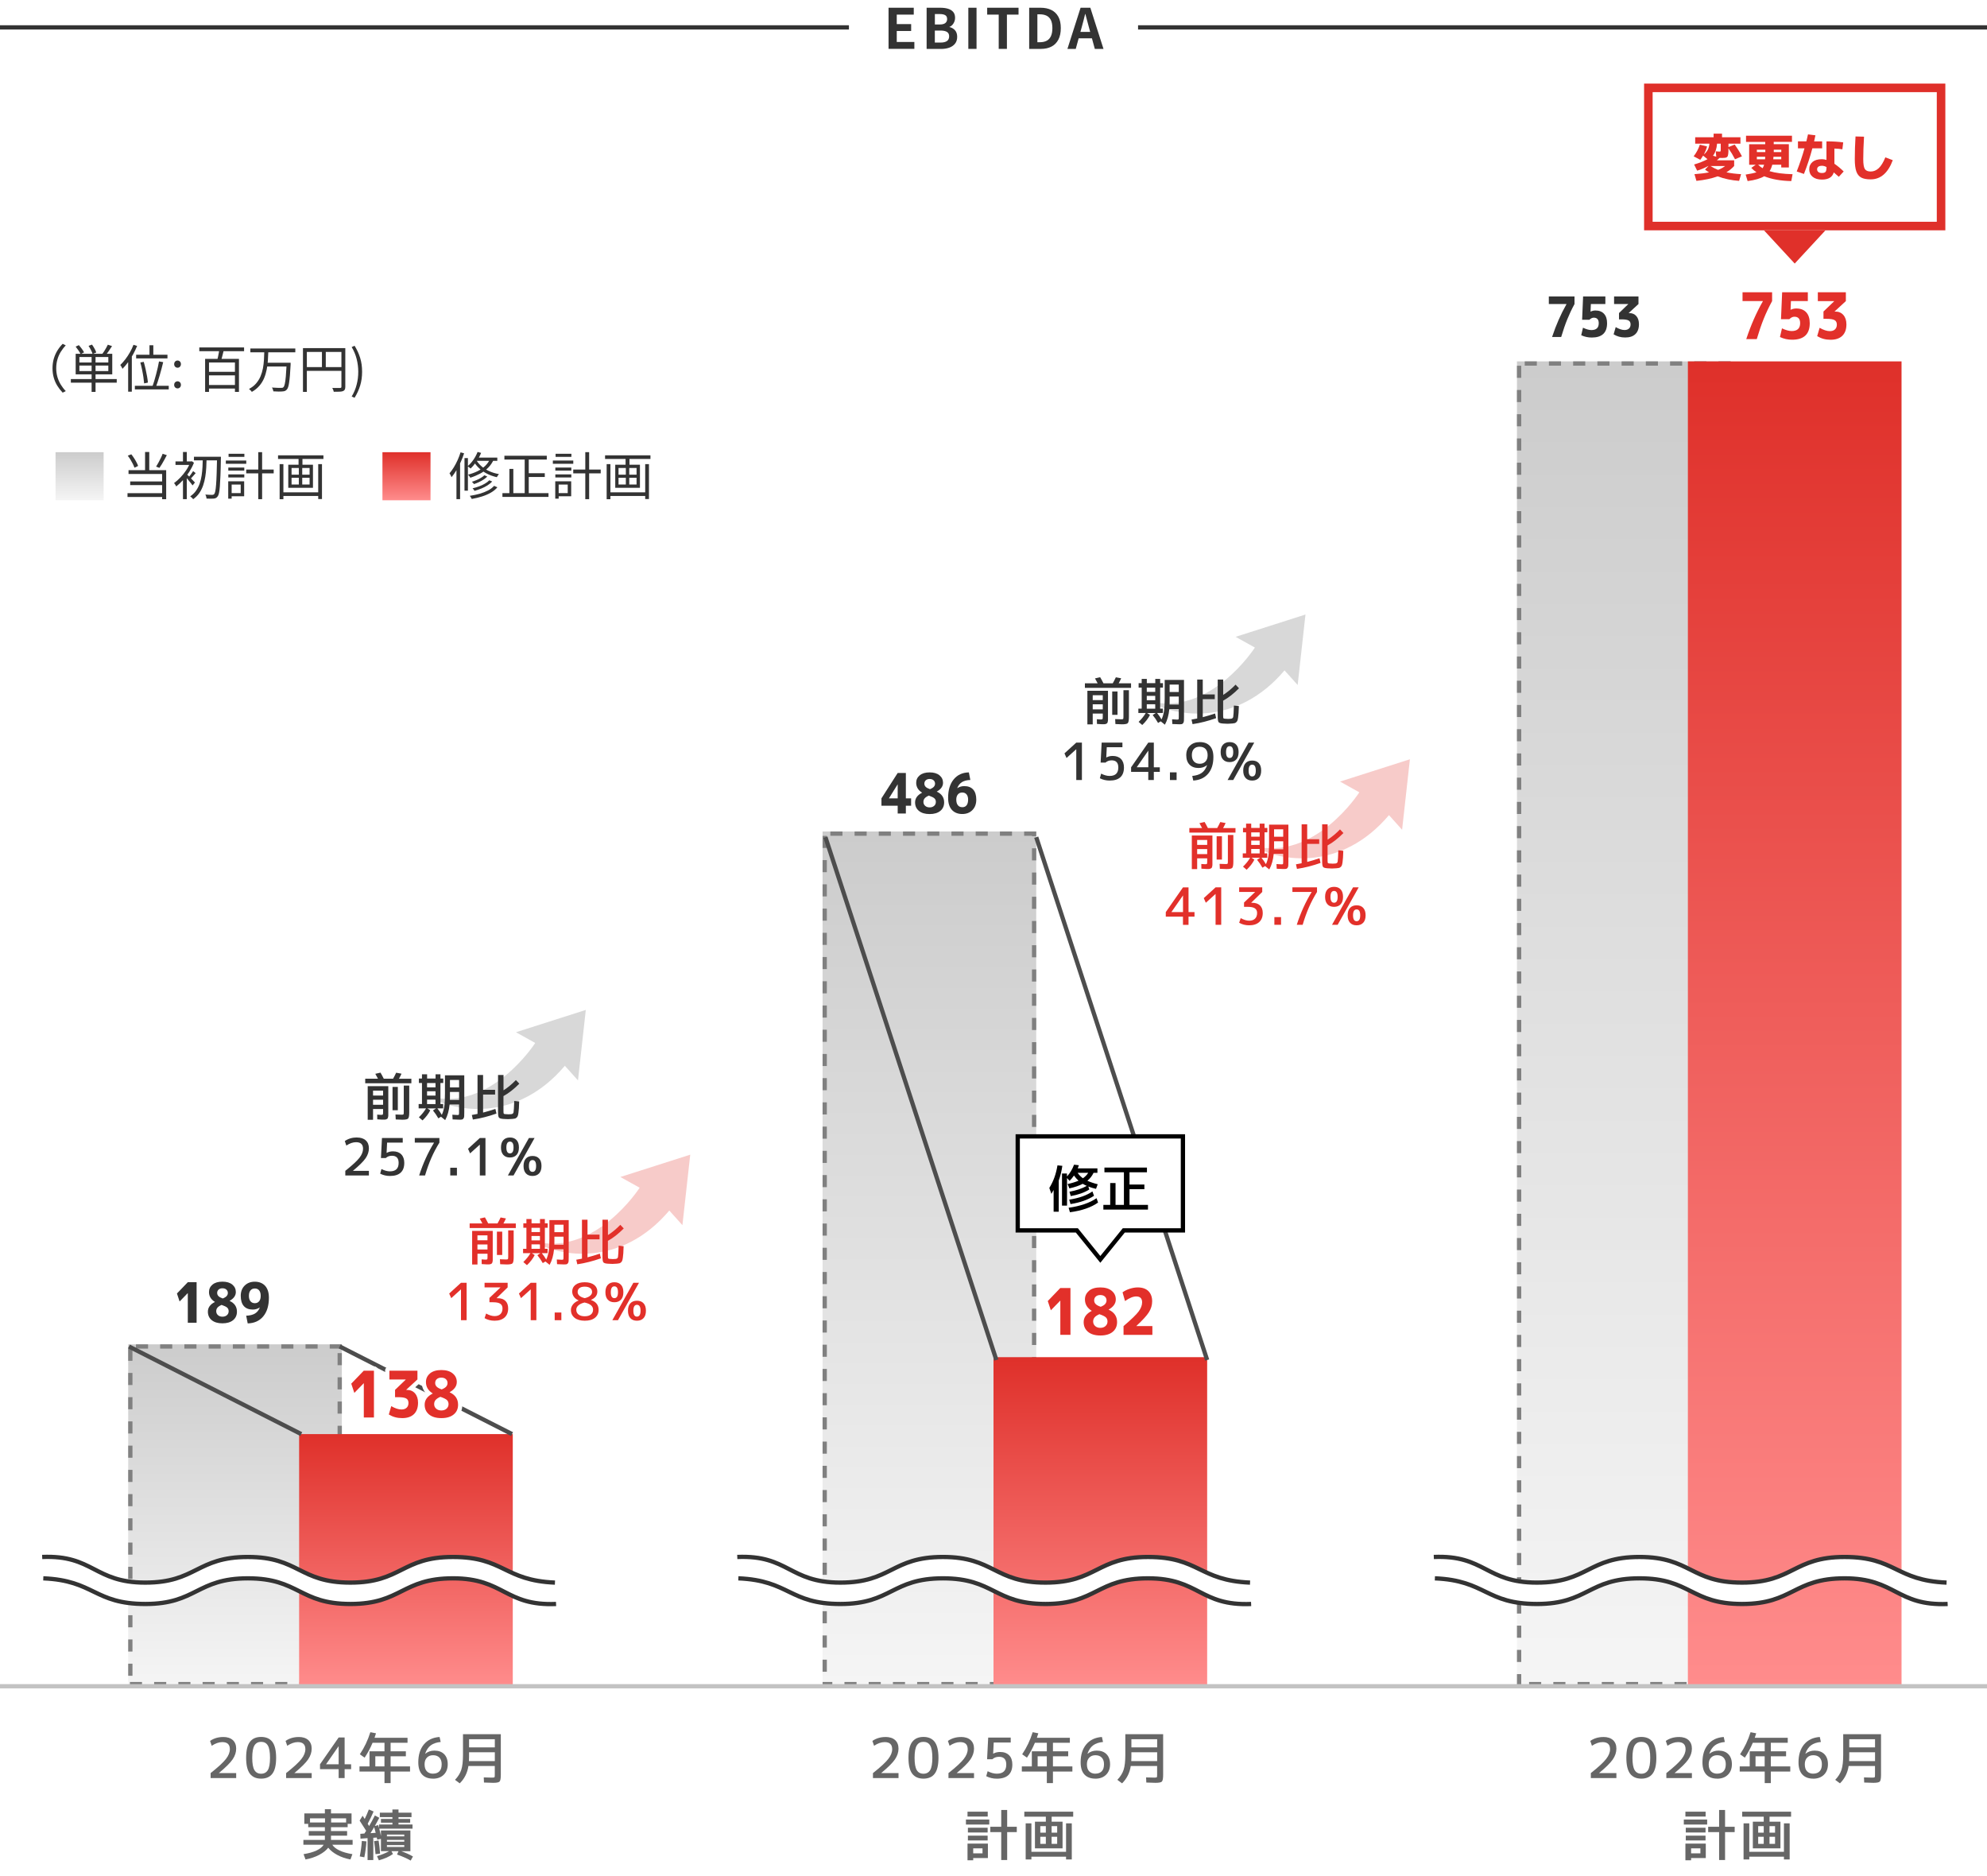 <?xml version="1.0" encoding="UTF-8"?><svg id="_レイヤー_1" xmlns="http://www.w3.org/2000/svg" xmlns:xlink="http://www.w3.org/1999/xlink" viewBox="0 0 465 439"><defs><style>.cls-1{fill:gray;}.cls-2{fill:url(#_名称未設定グラデーション_12-4);}.cls-3{fill:url(#_名称未設定グラデーション_12-2);}.cls-4{fill:url(#_名称未設定グラデーション_12-3);}.cls-5,.cls-6{fill:#e2302a;}.cls-7{stroke:#c3c3c3;}.cls-7,.cls-8,.cls-9,.cls-10{fill:none;}.cls-7,.cls-8,.cls-10,.cls-11{stroke-miterlimit:10;}.cls-8{stroke:#333;}.cls-12{fill:#df302a;}.cls-13{fill:url(#_名称未設定グラデーション_7);}.cls-9{stroke:#fff;stroke-linecap:round;stroke-linejoin:round;stroke-width:2px;}.cls-10{stroke:#4d4d4d;}.cls-11{stroke:#000;}.cls-11,.cls-14{fill:#fff;}.cls-15,.cls-16{fill:#666;}.cls-17{fill:url(#_名称未設定グラデーション_7-3);}.cls-18{fill:url(#_名称未設定グラデーション_7-4);}.cls-19{fill:url(#_名称未設定グラデーション_7-2);}.cls-16,.cls-6{opacity:.25;}.cls-20{opacity:.81;}.cls-21{fill:#333;}.cls-22{fill:url(#_名称未設定グラデーション_12);}.cls-23{fill:#e0302a;}</style><linearGradient id="_名称未設定グラデーション_12" x1="55" y1="394.56" x2="55" y2="314.56" gradientUnits="userSpaceOnUse"><stop offset="0" stop-color="#f5f5f5"/><stop offset="1" stop-color="#ccc"/></linearGradient><linearGradient id="_名称未設定グラデーション_12-2" x1="217.5" x2="217.5" y2="194.56" xlink:href="#_名称未設定グラデーション_12"/><linearGradient id="_名称未設定グラデーション_12-3" x1="380" x2="380" y2="84.56" xlink:href="#_名称未設定グラデーション_12"/><linearGradient id="_名称未設定グラデーション_7" x1="95" y1="394.56" x2="95" y2="335.56" gradientUnits="userSpaceOnUse"><stop offset="0" stop-color="#ff8c8c"/><stop offset="1" stop-color="#df302a"/></linearGradient><linearGradient id="_名称未設定グラデーション_7-2" x1="257.5" x2="257.5" y2="317.56" xlink:href="#_名称未設定グラデーション_7"/><linearGradient id="_名称未設定グラデーション_7-3" x1="420" x2="420" y2="84.56" xlink:href="#_名称未設定グラデーション_7"/><linearGradient id="_名称未設定グラデーション_12-4" x1="18.62" y1="117.06" x2="18.62" y2="105.81" xlink:href="#_名称未設定グラデーション_12"/><linearGradient id="_名称未設定グラデーション_7-4" x1="95.12" y1="117.06" x2="95.12" y2="105.81" xlink:href="#_名称未設定グラデーション_7"/></defs><rect class="cls-22" x="30" y="314.56" width="50" height="80"/><rect class="cls-3" x="192.5" y="194.56" width="50" height="200"/><rect class="cls-4" x="355" y="84.56" width="50" height="310"/><path class="cls-1" d="M80,314.56h-2.83v1h2.83v-1h0ZM74.33,314.56h-2.83v1h2.83v-1h0ZM68.66,314.56h-2.83v1h2.83v-1h0ZM62.99,314.56h-2.83v1h2.83v-1h0ZM57.32,314.56h-2.83v1h2.83v-1h0ZM51.65,314.56h-2.83v1h2.83v-1h0ZM45.98,314.56h-2.83v1h2.83v-1h0ZM40.31,314.56h-2.83v1h2.83v-1h0ZM34.65,314.56h-2.83v1h2.83v-1h0ZM31,315.58h-1v2.83h1v-2.83h0ZM31,321.25h-1v2.83h1v-2.83h0ZM31,326.92h-1v2.83h1v-2.83h0ZM31,332.59h-1v2.83h1v-2.83h0ZM31,338.26h-1v2.83h1v-2.83h0ZM31,343.93h-1v2.83h1v-2.83h0ZM31,349.6h-1v2.83h1v-2.83h0ZM31,355.27h-1v2.83h1v-2.83h0ZM31,360.94h-1v2.83h1v-2.83h0ZM31,366.61h-1v2.83h1v-2.83h0ZM31,372.27h-1v2.83h1v-2.83h0ZM31,377.94h-1v2.83h1v-2.83h0ZM31,383.61h-1v2.83h1v-2.83h0ZM31,389.28h-1v2.83h1v-2.83h0ZM33.23,393.56h-2.83v1h2.83v-1h0ZM38.9,393.56h-2.83v1h2.83v-1h0ZM44.57,393.56h-2.83v1h2.83v-1h0ZM50.24,393.56h-2.83v1h2.83v-1h0ZM55.91,393.56h-2.83v1h2.83v-1h0ZM61.57,393.56h-2.83v1h2.83v-1h0ZM67.24,393.56h-2.83v1h2.83v-1h0ZM72.91,393.56h-2.83v1h2.83v-1h0ZM78.58,393.56h-2.83v1h2.83v-1h0ZM80,390.31h-1v2.83h1v-2.83h0ZM80,384.64h-1v2.83h1v-2.83h0ZM80,378.97h-1v2.83h1v-2.83h0ZM80,373.3h-1v2.83h1v-2.83h0ZM80,367.63h-1v2.83h1v-2.83h0ZM80,361.96h-1v2.83h1v-2.83h0ZM80,356.29h-1v2.83h1v-2.83h0ZM80,350.62h-1v2.83h1v-2.83h0ZM80,344.95h-1v2.83h1v-2.83h0ZM80,339.28h-1v2.83h1v-2.83h0ZM80,333.61h-1v2.83h1v-2.83h0ZM80,327.94h-1v2.83h1v-2.83h0ZM80,322.27h-1v2.83h1v-2.83h0ZM80,316.61h-1v2.83h1v-2.83h0Z"/><path class="cls-1" d="M236.83,194.56h-2.83v1h2.83v-1h0ZM231.16,194.56h-2.83v1h2.83v-1h0ZM225.49,194.56h-2.83v1h2.83v-1h0ZM219.82,194.56h-2.83v1h2.83v-1h0ZM214.15,194.56h-2.83v1h2.83v-1h0ZM208.48,194.56h-2.83v1h2.83v-1h0ZM202.82,194.56h-2.83v1h2.83v-1h0ZM197.15,194.56h-2.83v1h2.83v-1h0ZM193.5,195.58h-1v2.83h1v-2.83h0ZM193.5,201.25h-1v2.83h1v-2.83h0ZM193.5,206.92h-1v2.83h1v-2.83h0ZM193.5,212.59h-1v2.83h1v-2.83h0ZM193.5,218.26h-1v2.83h1v-2.83h0ZM193.5,223.93h-1v2.83h1v-2.83h0ZM193.5,229.6h-1v2.83h1v-2.83h0ZM193.5,235.27h-1v2.83h1v-2.83h0ZM193.5,240.94h-1v2.83h1v-2.83h0ZM193.5,246.61h-1v2.83h1v-2.83h0ZM193.5,252.27h-1v2.83h1v-2.83h0ZM193.5,257.94h-1v2.83h1v-2.83h0ZM193.5,263.61h-1v2.83h1v-2.83h0ZM193.5,269.28h-1v2.83h1v-2.83h0ZM193.5,274.95h-1v2.83h1v-2.83h0ZM193.5,280.62h-1v2.83h1v-2.83h0ZM193.5,286.29h-1v2.83h1v-2.83h0ZM193.5,291.96h-1v2.83h1v-2.83h0ZM193.5,297.63h-1v2.83h1v-2.83h0ZM193.5,303.3h-1v2.83h1v-2.83h0ZM193.5,308.97h-1v2.83h1v-2.83h0ZM193.5,314.64h-1v2.83h1v-2.83h0ZM193.5,320.31h-1v2.83h1v-2.83h0ZM193.5,325.98h-1v2.83h1v-2.83h0ZM193.5,331.64h-1v2.83h1v-2.83h0ZM193.5,337.31h-1v2.83h1v-2.83h0ZM193.5,342.98h-1v2.83h1v-2.83h0ZM193.5,348.65h-1v2.83h1v-2.83h0ZM193.5,354.32h-1v2.83h1v-2.83h0ZM193.5,359.99h-1v2.83h1v-2.83h0ZM193.5,365.66h-1v2.83h1v-2.83h0ZM193.5,371.33h-1v2.83h1v-2.83h0ZM193.5,377h-1v2.83h1v-2.83h0ZM193.5,382.67h-1v2.83h1v-2.83h0ZM193.5,388.34h-1v2.83h1v-2.83h0ZM194.78,393.56h-2.28v.45h0v-.45.45h0v.55h2.28v-1h0ZM200.45,393.56h-2.83v1h2.83v-1h0ZM206.12,393.56h-2.83v1h2.83v-1h0ZM211.79,393.56h-2.83v1h2.83v-1h0ZM217.46,393.56h-2.83v1h2.83v-1h0ZM223.13,393.56h-2.83v1h2.83v-1h0ZM228.8,393.56h-2.83v1h2.83v-1h0ZM234.47,393.56h-2.83v1h2.83v-1h0ZM240.14,393.56h-2.83v1h2.83v-1h0ZM242.5,391.25h-1v2.83h1v-2.83h0ZM242.5,385.58h-1v2.83h1v-2.83h0ZM242.5,379.91h-1v2.83h1v-2.83h0ZM242.5,374.24h-1v2.83h1v-2.83h0ZM242.5,368.57h-1v2.83h1v-2.83h0ZM242.5,362.9h-1v2.83h1v-2.83h0ZM242.5,357.23h-1v2.83h1v-2.83h0ZM242.5,351.57h-1v2.83h1v-2.83h0ZM242.5,345.9h-1v2.83h1v-2.83h0ZM242.5,340.23h-1v2.83h1v-2.83h0ZM242.5,334.56h-1v2.83h1v-2.83h0ZM242.5,328.89h-1v2.83h1v-2.83h0ZM242.5,323.22h-1v2.83h1v-2.83h0ZM242.5,317.55h-1v2.83h1v-2.83h0ZM242.5,311.88h-1v2.83h1v-2.83h0ZM242.5,306.21h-1v2.83h1v-2.83h0ZM242.5,300.54h-1v2.83h1v-2.83h0ZM242.5,294.87h-1v2.83h1v-2.83h0ZM242.5,289.2h-1v2.83h1v-2.83h0ZM242.5,283.53h-1v2.83h1v-2.83h0ZM242.5,277.86h-1v2.83h1v-2.83h0ZM242.5,272.2h-1v2.83h1v-2.83h0ZM242.5,266.53h-1v2.83h1v-2.83h0ZM242.5,260.86h-1v2.83h1v-2.83h0ZM242.5,255.19h-1v2.83h1v-2.83h0ZM242.5,249.52h-1v2.83h1v-2.83h0ZM242.5,243.85h-1v2.83h1v-2.83h0ZM242.5,238.18h-1v2.83h1v-2.83h0ZM242.5,232.51h-1v2.83h1v-2.83h0ZM242.5,226.84h-1v2.83h1v-2.83h0ZM242.5,221.17h-1v2.83h1v-2.83h0ZM242.5,215.5h-1v2.83h1v-2.83h0ZM242.5,209.83h-1v2.83h1v-2.83h0ZM242.5,204.16h-1v2.83h1v-2.83h0ZM242.5,198.49h-1v2.83h1v-2.83h0ZM242.5,194.56h-2.83v1h1.83v.1h1v-1.1h0Z"/><path class="cls-1" d="M405,84.56h-2.83v1h2.83v-1h0ZM399.33,84.56h-2.83v1h2.83v-1h0ZM393.66,84.56h-2.83v1h2.83v-1h0ZM387.99,84.56h-2.83v1h2.83v-1h0ZM382.32,84.56h-2.83v1h2.83v-1h0ZM376.65,84.56h-2.83v1h2.83v-1h0ZM370.98,84.56h-2.83v1h2.83v-1h0ZM365.31,84.56h-2.83v1h2.83v-1h0ZM359.65,84.56h-2.83v1h2.83v-1h0ZM356,85.58h-1v2.83h1v-2.83h0ZM356,91.25h-1v2.83h1v-2.83h0ZM356,96.92h-1v2.83h1v-2.83h0ZM356,102.59h-1v2.83h1v-2.83h0ZM356,108.26h-1v2.83h1v-2.83h0ZM356,113.93h-1v2.83h1v-2.83h0ZM356,119.6h-1v2.83h1v-2.83h0ZM356,125.27h-1v2.83h1v-2.83h0ZM356,130.94h-1v2.83h1v-2.83h0ZM356,136.61h-1v2.83h1v-2.83h0ZM356,142.27h-1v2.83h1v-2.83h0ZM356,147.94h-1v2.83h1v-2.83h0ZM356,153.61h-1v2.83h1v-2.83h0ZM356,159.28h-1v2.83h1v-2.83h0ZM356,164.95h-1v2.83h1v-2.83h0ZM356,170.62h-1v2.83h1v-2.83h0ZM356,176.29h-1v2.83h1v-2.83h0ZM356,181.96h-1v2.83h1v-2.83h0ZM356,187.63h-1v2.83h1v-2.83h0ZM356,193.3h-1v2.83h1v-2.83h0ZM356,198.97h-1v2.83h1v-2.83h0ZM356,204.64h-1v2.83h1v-2.83h0ZM356,210.31h-1v2.83h1v-2.83h0ZM356,215.98h-1v2.83h1v-2.83h0ZM356,221.64h-1v2.83h1v-2.83h0ZM356,227.31h-1v2.83h1v-2.83h0ZM356,232.98h-1v2.83h1v-2.83h0ZM356,238.65h-1v2.83h1v-2.83h0ZM356,244.32h-1v2.83h1v-2.83h0ZM356,249.99h-1v2.83h1v-2.83h0ZM356,255.66h-1v2.83h1v-2.83h0ZM356,261.33h-1v2.83h1v-2.83h0ZM356,267h-1v2.83h1v-2.83h0ZM356,272.67h-1v2.83h1v-2.83h0ZM356,278.34h-1v2.83h1v-2.83h0ZM356,284.01h-1v2.83h1v-2.83h0ZM356,289.68h-1v2.83h1v-2.83h0ZM356,295.35h-1v2.83h1v-2.83h0ZM356,301.01h-1v2.83h1v-2.83h0ZM356,306.68h-1v2.83h1v-2.83h0ZM356,312.35h-1v2.83h1v-2.83h0ZM356,318.02h-1v2.83h1v-2.83h0ZM356,323.69h-1v2.83h1v-2.83h0ZM356,329.36h-1v2.83h1v-2.83h0ZM356,335.03h-1v2.83h1v-2.83h0ZM356,340.7h-1v2.83h1v-2.83h0ZM356,346.37h-1v2.83h1v-2.83h0ZM356,352.04h-1v2.83h1v-2.83h0ZM356,357.71h-1v2.83h1v-2.83h0ZM356,363.38h-1v2.83h1v-2.83h0ZM356,369.05h-1v2.83h1v-2.83h0ZM356,374.72h-1v2.83h1v-2.83h0ZM356,380.38h-1v2.83h1v-2.83h0ZM356,386.05h-1v2.83h1v-2.83h0ZM356,391.72h-1v2.83h1v-2.83h0ZM360.67,393.56h-2.83v1h2.83v-1h0ZM366.34,393.56h-2.83v1h2.83v-1h0ZM372.01,393.56h-2.83v1h2.83v-1h0ZM377.68,393.56h-2.83v1h2.83v-1h0ZM383.35,393.56h-2.83v1h2.83v-1h0ZM389.02,393.56h-2.83v1h2.83v-1h0ZM394.69,393.56h-2.83v1h2.83v-1h0ZM400.35,393.56h-2.83v1h2.83v-1h0ZM405,393.53h-1v.02h-.81v1h1.81v-1.02h0ZM405,387.86h-1v2.83h1v-2.83h0ZM405,382.2h-1v2.83h1v-2.83h0ZM405,376.53h-1v2.83h1v-2.83h0ZM405,370.86h-1v2.83h1v-2.83h0ZM405,365.19h-1v2.83h1v-2.83h0ZM405,359.52h-1v2.83h1v-2.83h0ZM405,353.85h-1v2.83h1v-2.83h0ZM405,348.18h-1v2.83h1v-2.83h0ZM405,342.51h-1v2.83h1v-2.83h0ZM405,336.84h-1v2.83h1v-2.83h0ZM405,331.17h-1v2.83h1v-2.83h0ZM405,325.5h-1v2.83h1v-2.83h0ZM405,319.83h-1v2.83h1v-2.83h0ZM405,314.16h-1v2.83h1v-2.83h0ZM405,308.49h-1v2.83h1v-2.83h0ZM405,302.83h-1v2.83h1v-2.83h0ZM405,297.16h-1v2.83h1v-2.83h0ZM405,291.49h-1v2.83h1v-2.83h0ZM405,285.82h-1v2.83h1v-2.83h0ZM405,280.15h-1v2.83h1v-2.83h0ZM405,274.48h-1v2.83h1v-2.83h0ZM405,268.81h-1v2.83h1v-2.83h0ZM405,263.14h-1v2.83h1v-2.83h0ZM405,257.47h-1v2.83h1v-2.83h0ZM405,251.8h-1v2.83h1v-2.83h0ZM405,246.13h-1v2.83h1v-2.83h0ZM405,240.46h-1v2.83h1v-2.83h0ZM405,234.79h-1v2.83h1v-2.83h0ZM405,229.12h-1v2.83h1v-2.83h0ZM405,223.46h-1v2.83h1v-2.83h0ZM405,217.79h-1v2.83h1v-2.83h0ZM405,212.12h-1v2.83h1v-2.83h0ZM405,206.45h-1v2.83h1v-2.83h0ZM405,200.78h-1v2.83h1v-2.83h0ZM405,195.11h-1v2.83h1v-2.83h0ZM405,189.44h-1v2.83h1v-2.83h0ZM405,183.77h-1v2.83h1v-2.83h0ZM405,178.1h-1v2.83h1v-2.83h0ZM405,172.43h-1v2.83h1v-2.83h0ZM405,166.76h-1v2.83h1v-2.83h0ZM405,161.09h-1v2.83h1v-2.83h0ZM405,155.42h-1v2.83h1v-2.83h0ZM405,149.75h-1v2.83h1v-2.83h0ZM405,144.09h-1v2.83h1v-2.83h0ZM405,138.42h-1v2.83h1v-2.83h0ZM405,132.75h-1v2.83h1v-2.83h0ZM405,127.08h-1v2.83h1v-2.83h0ZM405,121.41h-1v2.83h1v-2.83h0ZM405,115.74h-1v2.83h1v-2.83h0ZM405,110.07h-1v2.83h1v-2.83h0ZM405,104.4h-1v2.83h1v-2.83h0ZM405,98.73h-1v2.83h1v-2.83h0ZM405,93.06h-1v2.83h1v-2.83h0ZM405,87.39h-1v2.83h1v-2.83h0Z"/><rect class="cls-21" y="5.91" width="198.67" height="1"/><rect class="cls-21" x="266.33" y="5.91" width="198.67" height="1"/><path class="cls-21" d="M207.94,11.44V1.81h5.9v1.61h-3.98v2.22h3.37v1.61h-3.37v2.57h4.12v1.61h-6.04Z"/><path class="cls-21" d="M216.85,11.44V1.81h3.18c.66,0,1.25.07,1.77.22.52.15.94.39,1.25.74s.46.82.46,1.42c0,.29-.05.58-.16.86-.11.28-.26.53-.45.75s-.42.38-.7.48v.05c.52.12.95.37,1.29.75s.51.89.51,1.53-.16,1.17-.49,1.59c-.33.42-.77.73-1.33.94-.56.2-1.19.31-1.9.31h-3.43ZM218.77,5.73h1.13c.61,0,1.05-.11,1.33-.34.28-.23.42-.54.42-.92,0-.42-.14-.73-.43-.91-.29-.18-.72-.27-1.3-.27h-1.14v2.44ZM218.77,9.96h1.34c.66,0,1.16-.12,1.5-.36.34-.24.51-.61.51-1.11,0-.47-.17-.81-.51-1.02-.34-.21-.84-.32-1.5-.32h-1.34v2.81Z"/><path class="cls-21" d="M226.61,11.44V1.81h1.92v9.63h-1.92Z"/><path class="cls-21" d="M233.72,11.44V3.42h-2.7v-1.61h7.34v1.61h-2.72v8.02h-1.92Z"/><path class="cls-21" d="M240.85,11.44V1.81h2.64c.99,0,1.83.17,2.54.52.71.35,1.25.87,1.64,1.57s.58,1.59.58,2.68-.19,1.98-.57,2.7c-.38.72-.92,1.26-1.61,1.62s-1.52.54-2.47.54h-2.74ZM242.77,9.88h.58c.61,0,1.13-.11,1.57-.33.44-.22.77-.58,1.01-1.07.23-.49.35-1.12.35-1.9s-.12-1.41-.35-1.88c-.23-.47-.57-.81-1.01-1.03-.44-.21-.96-.32-1.57-.32h-.58v6.53Z"/><path class="cls-21" d="M249.8,11.44l3.08-9.63h2.28l3.08,9.63h-2.03l-1.37-5.02c-.15-.5-.29-1.03-.42-1.57-.13-.54-.27-1.07-.42-1.58h-.05c-.12.52-.25,1.05-.4,1.59-.14.54-.28,1.06-.42,1.56l-1.38,5.02h-1.95ZM251.71,8.97v-1.5h4.58v1.5h-4.58Z"/><g class="cls-20"><rect class="cls-14" x="384.75" y="19.56" width="70.5" height="34.33"/></g><path class="cls-5" d="M397.92,37.41l-1.57-.84c.62-.78,1.1-1.68,1.45-2.72l1.69.42c-.18.66-.43,1.28-.74,1.87.4-.34.7-.71.91-1.1.2-.39.33-.86.39-1.42h-3.34v-1.5h4.31v-.85h1.97v.85h4.31v1.5h-2.8v.79l1.45-.58c.66.9,1.23,1.81,1.7,2.75l-1.62.68c-.46-.9-.97-1.75-1.54-2.56v.14c0,.42,0,.74-.03.97-.02.23-.05.43-.1.61s-.13.29-.25.36c-.12.07-.25.12-.4.14-.14.02-.35.04-.62.04-.26,0-.48,0-.68-.01-.27.26-.48.45-.64.56h4.06v1.33c-.49.54-1.09,1.04-1.81,1.48,1,.21,2.14.36,3.43.43l-.46,1.57c-1.77-.12-3.44-.47-5.02-1.06-1.41.51-3.06.86-4.97,1.06l-.46-1.57c1.38-.1,2.52-.24,3.42-.42-.33-.19-.64-.4-.94-.64l.79-.85h-.05c-.85.46-1.71.83-2.59,1.09l-.71-1.44c1.26-.38,2.3-.79,3.13-1.24l-1.03-.84c-.21.36-.43.69-.66.98ZM402.07,39.75c.61-.23,1.16-.53,1.64-.9h-3.42c.58.37,1.18.67,1.78.9ZM402.35,35.47c.16,0,.26-.02.29-.06.03-.04.05-.17.05-.4v-1.39h-.86c-.09,1.14-.4,2.08-.95,2.82l.76.22-.12-1.25c.46.04.74.06.84.06Z"/><path class="cls-5" d="M419.36,31.75v1.45h-4.27v.54h3.54v5.45h-1.78v-.65h-2.1c-.16.61-.37,1.11-.64,1.51,1.4.42,3.2.66,5.39.71l-.3,1.61c-2.46-.05-4.58-.42-6.34-1.13-.86.52-2.15.9-3.88,1.13l-.46-1.52c1.16-.18,2-.36,2.53-.54-.44-.29-.84-.63-1.21-1.03l1.04-.73h-1.54v-4.8h3.76v-.54h-4.49v-1.45h10.73ZM411.14,35.59h1.98v-.56h-1.98v.56ZM411.14,37.27h1.92c0-.12.02-.32.04-.59h-1.96v.59ZM411.44,38.54c.3.31.64.58,1.04.82.13-.19.25-.46.36-.82h-1.4ZM415.03,36.68c-.02.26-.03.45-.05.59h1.87v-.59h-1.82ZM415.08,35.59h1.78v-.56h-1.76c0,.06,0,.16,0,.29s0,.22,0,.28Z"/><path class="cls-5" d="M420.76,34.7v-1.63h1.97c.18-.72.3-1.26.38-1.63l1.74.22c-.06.32-.17.79-.31,1.42h1.88v1.63h-2.29c-.53,2.01-1.18,4-1.97,5.99l-1.69-.58c.74-1.9,1.34-3.7,1.82-5.41h-1.54ZM431.16,34.94c-.52-.1-1.14-.16-1.87-.18v3.56c.69.46,1.41,1.06,2.17,1.8l-1.14,1.25c-.43-.39-.82-.74-1.18-1.03-.33,1.12-1.25,1.68-2.76,1.68-.94,0-1.67-.22-2.19-.65-.52-.43-.79-1.02-.79-1.75s.26-1.3.77-1.73c.52-.43,1.25-.64,2.2-.64.32,0,.67.06,1.06.17v-4.34c1.48,0,2.79.08,3.92.24l-.2,1.63ZM427.44,39.09c-.36-.2-.71-.3-1.06-.3-.38,0-.66.07-.85.22s-.29.35-.29.61.1.47.3.63.48.23.84.23c.4,0,.68-.09.83-.26.15-.18.23-.52.23-1.02v-.11Z"/><path class="cls-5" d="M434.23,31.93l1.99.05c-.12,2.06-.18,3.81-.18,5.27,0,1.16.13,1.93.38,2.31s.71.57,1.36.57c.7,0,1.32-.26,1.88-.78.56-.52,1.08-1.36,1.55-2.53l1.74.66c-1.11,2.99-2.84,4.49-5.17,4.49-.95,0-1.69-.14-2.21-.42-.52-.28-.91-.76-1.15-1.43-.24-.68-.36-1.63-.36-2.86,0-1.75.06-3.52.17-5.32Z"/><path class="cls-12" d="M453.25,21.56v30.33h-66.5v-30.33h66.5M455.25,19.56h-70.5v34.33h70.5V19.56h0Z"/><polygon class="cls-23" points="427.2 53.89 420 61.67 412.8 53.89 427.2 53.89"/><path class="cls-15" d="M52.21,406.43c.97,0,1.72.24,2.26.72.53.48.8,1.15.8,2.01s-.28,1.7-.83,2.51c-.55.81-1.62,1.87-3.2,3.18v.03h4.03v1.17h-5.98v-1.17c1.77-1.4,2.96-2.5,3.58-3.3.62-.79.92-1.56.92-2.29,0-1.11-.59-1.66-1.77-1.66-.79,0-1.61.29-2.47.86l-.39-1.14c.89-.61,1.91-.91,3.05-.91Z"/><path class="cls-15" d="M58.48,407.58c.58-.77,1.46-1.16,2.63-1.16s2.05.39,2.63,1.16.88,2.01.88,3.72-.29,2.95-.88,3.72c-.58.77-1.46,1.16-2.63,1.16s-2.05-.39-2.63-1.16c-.58-.77-.88-2.01-.88-3.72s.29-2.95.88-3.72ZM59.54,414.18c.34.57.87.85,1.57.85s1.22-.28,1.57-.85c.34-.57.51-1.53.51-2.88s-.17-2.31-.51-2.88c-.34-.57-.87-.85-1.57-.85s-1.22.28-1.57.85c-.34.57-.51,1.53-.51,2.88s.17,2.31.51,2.88Z"/><path class="cls-15" d="M69.88,406.43c.97,0,1.72.24,2.26.72.53.48.8,1.15.8,2.01s-.28,1.7-.83,2.51c-.55.81-1.62,1.87-3.2,3.18v.03h4.03v1.17h-5.98v-1.17c1.77-1.4,2.96-2.5,3.58-3.3.62-.79.92-1.56.92-2.29,0-1.11-.59-1.66-1.77-1.66-.79,0-1.61.29-2.47.86l-.39-1.14c.89-.61,1.91-.91,3.05-.91Z"/><path class="cls-15" d="M80.65,412.82h1.52v1.14h-1.52v2.08h-1.4v-2.08h-4.36v-1.14l4.36-6.27h1.4v6.27ZM79.25,412.82v-4.2h-.03l-2.9,4.17v.03h2.92Z"/><path class="cls-15" d="M86.66,405.31l1.33.26c-.14.47-.25.82-.34,1.05h7.72v1.17h-3.96v1.99h3.57v1.17h-3.57v2.37h4.55v1.2h-4.55v2.7h-1.43v-2.7h-5.85v-1.2h2.34v-3.54h3.51v-1.99h-2.79c-.52,1.24-1.14,2.4-1.86,3.48l-1.12-.79c1.07-1.59,1.88-3.31,2.46-5.17ZM89.97,410.95h-2.14v2.37h2.14v-2.37Z"/><path class="cls-15" d="M101.34,416.18c-1.1,0-1.95-.32-2.55-.96s-.9-1.6-.9-2.87c0-1.74.44-3.14,1.32-4.19.88-1.05,2.1-1.62,3.66-1.73l.26,1.17c-.96.09-1.73.35-2.31.78s-1.02,1.08-1.32,1.94l.03.03c.6-.49,1.31-.73,2.13-.73.98,0,1.74.28,2.29.84.55.56.83,1.34.83,2.35s-.31,1.85-.94,2.46c-.62.61-1.46.92-2.51.92ZM101.34,415.01c.65,0,1.15-.19,1.5-.56.35-.37.52-.92.52-1.65,0-.67-.18-1.18-.53-1.55-.36-.37-.85-.55-1.48-.55s-1.09.19-1.45.57c-.36.38-.54.89-.54,1.54,0,.72.17,1.27.52,1.64s.84.57,1.47.57Z"/><path class="cls-15" d="M108.36,405.78h8.84v9.49c0,.86-.1,1.39-.29,1.59s-.7.3-1.5.3c-.26,0-.98-.02-2.15-.07l-.05-1.2c.91.04,1.55.05,1.91.05.34,0,.54-.03.59-.08.06-.06.08-.25.08-.59v-2.05h-6.17c-.24,1.61-.92,2.96-2.03,4.06l-1.11-.82c.71-.74,1.2-1.52,1.47-2.35.27-.83.4-2,.4-3.52v-4.81ZM109.77,410v1.13c0,.23,0,.55-.03.95h6.06v-2.08h-6.03ZM109.77,408.87h6.03v-1.92h-6.03v1.92Z"/><path class="cls-15" d="M82.52,430.51v1.13h-4.76c.31.5.87.95,1.66,1.33.8.39,1.82.68,3.05.88l-.46,1.24c-1.15-.22-2.19-.57-3.1-1.07-.91-.49-1.61-1.05-2.09-1.68-.49.62-1.19,1.18-2.13,1.68-.93.49-2,.85-3.19,1.07l-.46-1.24c2.48-.41,4.05-1.14,4.71-2.21h-4.75v-1.13h5.03v-.99h-3.77v-1.07h3.77v-.91h-3.9v-.78h-.91v-2.44h4.81v-1h1.43v1h4.81v2.44h-.91v.78h-3.9v.91h3.77v1.07h-3.77v.99h5.03ZM72.55,426.44h3.51v-.97h-3.51v.97ZM81,425.47h-3.51v.97h3.51v-.97Z"/><path class="cls-15" d="M84.16,425.99l.7-1.13c.1.16.27.41.49.75.3-.6.63-1.34.97-2.22l1.11.48c-.42.99-.88,1.94-1.38,2.86.04.07.1.17.18.29.07.13.12.21.15.25.45-.76.9-1.59,1.35-2.48l1.03.55c-.35.68-.69,1.31-1.04,1.91l.78-.21s.04.15.09.31.09.29.12.38v-.83h3.12v-.42h-2.68v-.88h2.68v-.42h-2.94v-1.04h2.94v-.75h1.43v.75h3.04v1.04h-3.04v.42h2.73v.88h-2.73v.42h3.28v.98h-7.79c.11.42.25.99.4,1.72v-1.29h6.89v4.84h-2.16c1.05.37,1.97.78,2.76,1.24l-.53.96c-.84-.49-1.91-.96-3.2-1.42l.35-.78h-1.66l.36.66c-.86.62-1.96,1.11-3.3,1.48l-.43-.98c1.07-.31,2.01-.7,2.83-1.17h-1.91v-2.87l-.87.18c-.02-.1-.05-.27-.1-.49l-.82.05v5.21h-1.34v-5.12l-1.66.12-.04-1.13.96-.07c.04-.07.11-.17.2-.32.09-.14.16-.25.21-.32-.54-.87-1.05-1.66-1.53-2.39ZM84.68,430.76l1.07.1c-.08,1.25-.24,2.49-.49,3.72l-1.07-.2c.26-1.31.42-2.52.49-3.63ZM87.92,428.86c-.14-.55-.26-.99-.35-1.34-.3.52-.59.99-.87,1.42l1.22-.08ZM87.56,430.81l1.04-.16c.14.81.26,1.84.35,3.07l-1.07.13c-.07-1.04-.18-2.05-.33-3.04ZM90.55,429.69h4.06v-.43h-4.06v.43ZM90.55,430.51v.42h4.06v-.42h-4.06ZM90.55,431.73v.43h4.06v-.43h-4.06Z"/><path class="cls-16" d="M100.28,256.52c6.36,3.84,20.71,6.09,31.91-7.14l3.07,3.42,1.83-16.49-16.35,5.22,4.51,2.51s-10.47,16.37-24.97,12.49Z"/><path class="cls-21" d="M85.47,253.46v-1.06h2.98c-.27-.53-.48-.91-.62-1.14l1.21-.28c.22.36.47.83.77,1.42h2.18c.25-.43.49-.9.72-1.4l1.25.23c-.17.38-.36.77-.59,1.18h2.9v1.06h-10.8ZM89.22,260.86c.21,0,.33-.03.37-.08.04-.06.06-.24.06-.55v-.74h-2.35v2.52h-1.25v-7.86h4.82v6.18c0,.3,0,.52,0,.67,0,.15-.03.3-.07.45-.04.15-.08.25-.13.3-.05.05-.14.1-.26.15-.13.05-.26.07-.4.08-.14,0-.34,0-.6,0,0,0-.38-.02-1.12-.07l-.02-1.1c.47.04.79.06.95.06ZM87.3,256.34h2.35v-1.15h-2.35v1.15ZM87.3,257.32v1.18h2.35v-1.18h-2.35ZM91.86,259.78v-5.46h1.24v5.46h-1.24ZM94.5,254.02h1.27v6.24c0,.78-.09,1.27-.26,1.46-.17.19-.62.28-1.34.28-.35,0-.87-.02-1.56-.06l-.06-1.16c.5.03.98.05,1.44.05.24,0,.38-.03.43-.08.05-.06.07-.24.07-.54v-6.18Z"/><path class="cls-21" d="M106.95,260.9c.24,0,.38-.02.42-.07s.06-.22.06-.53v-1.87h-2.21c-.14,1.43-.48,2.65-1.04,3.66l-.98-.79-.62.38c-.35-.63-.77-1.25-1.26-1.85l.72-.47h-2.03l.68.44c-.41.81-1.01,1.6-1.81,2.36l-.85-.73c.71-.69,1.27-1.38,1.67-2.08h-1.73v-1.02h.78v-4.92h-.72v-1.04h.72v-1h1.2v1h1.98v-1h1.14v1h.66v1.04h-.66v4.92h.64v1.02h-1.36c.39.48.74.98,1.04,1.51.28-.59.47-1.25.58-1.97.11-.72.16-1.71.16-2.96v-4.32h4.52v8.64c0,.43,0,.75-.02.95-.02.2-.07.37-.16.5s-.2.22-.33.25c-.13.03-.34.04-.62.04-.25,0-.78-.02-1.6-.06l-.06-1.1c.6.04.96.06,1.08.06ZM99.94,254.42h1.98v-1h-1.98v1ZM99.94,255.34v1.02h1.98v-1.02h-1.98ZM99.94,257.3v1.04h1.98v-1.04h-1.98ZM105.3,255.5v.96c0,.42,0,.72-.01.92h2.15v-1.88h-2.14ZM105.3,254.44h2.14v-1.74h-2.14v1.74Z"/><path class="cls-21" d="M116.18,260.56c-1.86.66-3.7,1.13-5.52,1.4l-.24-1.07c.44-.07.88-.16,1.33-.25v-9.11h1.3v3.48h2.81v1.1h-2.81v4.22c.9-.23,1.86-.52,2.88-.86l.25,1.08ZM118.93,260.74c.26,0,.5-.01.72-.04.3-.03.47-.18.53-.44.06-.26.11-1.14.16-2.65l1.16.12c-.02.69-.05,1.22-.07,1.61-.02.38-.06.74-.11,1.08-.05.34-.1.57-.16.71-.05.14-.14.27-.27.38-.13.12-.25.19-.38.22-.12.03-.31.05-.55.08-.4.04-.76.06-1.08.06-.28,0-.64-.02-1.09-.05-.56-.04-.91-.15-1.04-.34-.14-.19-.2-.66-.2-1.41v-8.54h1.28v3.59c.96-.6,1.93-1.4,2.9-2.4l.8.85c-1.25,1.26-2.48,2.23-3.71,2.9v3.42c0,.37.02.59.05.66.03.07.14.12.32.14.22.02.45.04.71.04Z"/><path class="cls-21" d="M83.51,266.16c.9,0,1.59.22,2.08.67.49.44.74,1.06.74,1.85s-.25,1.57-.76,2.32c-.51.74-1.49,1.72-2.96,2.94v.02h3.72v1.08h-5.52v-1.08c1.63-1.3,2.73-2.31,3.3-3.04.57-.73.85-1.44.85-2.12,0-1.02-.54-1.54-1.63-1.54-.73,0-1.49.26-2.28.79l-.36-1.06c.82-.56,1.76-.84,2.82-.84Z"/><path class="cls-21" d="M94.25,267.36h-3.66l-.12,2.4h.02c.43-.24.92-.36,1.48-.36.83,0,1.48.24,1.94.71.46.47.7,1.14.7,1.99,0,1.01-.28,1.77-.85,2.29-.57.52-1.4.77-2.51.77-.82,0-1.58-.18-2.28-.54l.3-1.08c.71.36,1.37.54,1.98.54,1.36,0,2.04-.66,2.04-1.98,0-1.11-.52-1.67-1.56-1.67-.59,0-1.07.18-1.44.53h-1.14l.24-4.68h4.86v1.08Z"/><path class="cls-21" d="M97.07,266.28h5.76v1.08c-.73,1.18-1.36,2.38-1.89,3.59-.53,1.21-1.02,2.57-1.47,4.09h-1.38c.9-2.8,2.06-5.35,3.48-7.66v-.02h-4.5v-1.08Z"/><path class="cls-21" d="M105.37,275.04v-1.8h1.56v1.8h-1.56Z"/><path class="cls-21" d="M112.29,275.04v-7.2h-.02l-2.26,2.04-.48-1.08,2.76-2.52h1.32v8.76h-1.32Z"/><path class="cls-21" d="M117.79,266.77c.37-.4.88-.61,1.55-.61s1.18.2,1.55.61c.37.4.55.98.55,1.73s-.18,1.33-.55,1.73c-.37.4-.88.61-1.55.61s-1.18-.2-1.55-.61c-.37-.4-.55-.98-.55-1.73s.18-1.33.55-1.73ZM118.5,268.5c0,.92.28,1.38.84,1.38s.84-.46.84-1.38-.28-1.38-.84-1.38-.84.46-.84,1.38ZM123.78,266.28h1.32l-4.92,8.76h-1.32l4.92-8.76ZM123.07,271.09c.37-.4.88-.61,1.55-.61s1.18.2,1.55.61c.37.4.55.98.55,1.73s-.18,1.33-.55,1.73c-.37.4-.88.61-1.55.61s-1.18-.2-1.55-.61c-.37-.4-.55-.98-.55-1.73s.18-1.33.55-1.73ZM123.78,272.82c0,.92.28,1.38.84,1.38s.84-.46.84-1.38-.28-1.38-.84-1.38-.84.46-.84,1.38Z"/><path class="cls-6" d="M124.72,290.39c6.36,3.84,20.71,6.09,31.91-7.14l3.07,3.42,1.83-16.49-16.35,5.22,4.51,2.51s-10.47,16.37-24.97,12.49Z"/><path class="cls-5" d="M109.91,287.33v-1.06h2.98c-.27-.53-.48-.91-.62-1.14l1.21-.28c.22.36.47.83.77,1.42h2.18c.25-.43.49-.9.72-1.4l1.25.23c-.17.38-.36.77-.59,1.18h2.9v1.06h-10.8ZM113.66,294.73c.21,0,.33-.03.37-.08.04-.06.06-.24.06-.55v-.74h-2.35v2.52h-1.25v-7.86h4.82v6.18c0,.3,0,.52,0,.67,0,.15-.03.3-.07.45-.04.15-.08.25-.13.3-.05.05-.14.1-.26.15-.13.05-.26.07-.4.08-.14,0-.34,0-.6,0,0,0-.38-.02-1.12-.07l-.02-1.1c.47.04.79.06.95.06ZM111.73,290.21h2.35v-1.15h-2.35v1.15ZM111.73,291.19v1.18h2.35v-1.18h-2.35ZM116.29,293.65v-5.46h1.24v5.46h-1.24ZM118.94,287.89h1.27v6.24c0,.78-.09,1.27-.26,1.46-.17.19-.62.28-1.34.28-.35,0-.87-.02-1.56-.06l-.06-1.16c.5.03.98.05,1.44.05.24,0,.38-.03.43-.08.05-.06.07-.24.07-.54v-6.18Z"/><path class="cls-5" d="M131.39,294.77c.24,0,.38-.02.42-.07s.06-.22.06-.53v-1.87h-2.21c-.14,1.43-.48,2.65-1.04,3.66l-.98-.79-.62.38c-.35-.63-.77-1.25-1.26-1.85l.72-.47h-2.03l.68.44c-.41.81-1.01,1.6-1.81,2.36l-.85-.73c.71-.69,1.27-1.38,1.67-2.08h-1.73v-1.02h.78v-4.92h-.72v-1.04h.72v-1h1.2v1h1.98v-1h1.14v1h.66v1.04h-.66v4.92h.64v1.02h-1.36c.39.48.74.98,1.04,1.51.28-.59.47-1.25.58-1.97.11-.72.16-1.71.16-2.96v-4.32h4.52v8.64c0,.43,0,.75-.02.95-.02.2-.07.37-.16.5s-.2.22-.33.25c-.13.03-.34.04-.62.04-.25,0-.78-.02-1.6-.06l-.06-1.1c.6.04.96.06,1.08.06ZM124.38,288.29h1.98v-1h-1.98v1ZM124.38,289.21v1.02h1.98v-1.02h-1.98ZM124.38,291.17v1.04h1.98v-1.04h-1.98ZM129.74,289.37v.96c0,.42,0,.72-.01.92h2.15v-1.88h-2.14ZM129.74,288.31h2.14v-1.74h-2.14v1.74Z"/><path class="cls-5" d="M140.62,294.43c-1.86.66-3.7,1.13-5.52,1.4l-.24-1.07c.44-.07.88-.16,1.33-.25v-9.11h1.3v3.48h2.81v1.1h-2.81v4.22c.9-.23,1.86-.52,2.88-.86l.25,1.08ZM143.37,294.61c.26,0,.5-.01.72-.04.3-.03.47-.18.53-.44.06-.26.11-1.14.16-2.65l1.16.12c-.02.69-.05,1.22-.07,1.61-.02.38-.06.74-.11,1.08-.05.34-.1.57-.16.71-.05.14-.14.27-.27.38-.13.12-.25.19-.38.22-.12.03-.31.05-.55.08-.4.04-.76.06-1.08.06-.28,0-.64-.02-1.09-.05-.56-.04-.91-.15-1.04-.34-.14-.19-.2-.66-.2-1.41v-8.54h1.28v3.59c.96-.6,1.93-1.4,2.9-2.4l.8.85c-1.25,1.26-2.48,2.23-3.71,2.9v3.42c0,.37.02.59.05.66.03.07.14.12.32.14.22.02.45.04.71.04Z"/><path class="cls-5" d="M107.88,308.91v-7.2h-.02l-2.26,2.04-.48-1.08,2.76-2.52h1.32v8.76h-1.32Z"/><path class="cls-5" d="M113.4,300.15h5.4v1.08l-2.58,2.51v.02h.24c.78,0,1.38.21,1.81.62s.65,1,.65,1.77c0,.91-.28,1.62-.83,2.12-.56.5-1.34.76-2.35.76-.87,0-1.65-.2-2.34-.6l.36-1.08c.73.4,1.39.6,1.98.6s1.05-.16,1.37-.47c.32-.31.49-.76.49-1.33,0-.49-.17-.85-.52-1.09-.35-.24-.91-.35-1.7-.35h-.84v-1.01l2.58-2.45v-.02h-3.72v-1.08Z"/><path class="cls-5" d="M124.2,308.91v-7.2h-.02l-2.26,2.04-.48-1.08,2.76-2.52h1.32v8.76h-1.32Z"/><path class="cls-5" d="M129.81,308.91v-1.8h1.56v1.8h-1.56Z"/><path class="cls-5" d="M139.23,308.35c-.57.46-1.37.68-2.38.68s-1.81-.23-2.38-.68c-.57-.46-.86-1.07-.86-1.84,0-.46.16-.89.48-1.29.32-.4.76-.7,1.32-.92v-.02c-.48-.21-.85-.49-1.11-.86-.26-.36-.39-.77-.39-1.23,0-.65.26-1.17.78-1.57.52-.4,1.24-.59,2.16-.59s1.64.2,2.16.59c.52.4.78.92.78,1.57,0,.9-.5,1.55-1.5,1.97v.02c1.2.41,1.8,1.18,1.8,2.33,0,.77-.29,1.38-.86,1.84ZM136.79,304.77c-.63.15-1.11.38-1.44.68s-.49.63-.49,1c0,.48.18.86.53,1.13.36.28.84.41,1.46.41s1.09-.14,1.43-.41c.34-.28.51-.65.51-1.13,0-.84-.67-1.4-2-1.68ZM136.85,303.75c.55-.13.98-.32,1.27-.58.3-.26.44-.54.44-.86,0-.38-.15-.69-.44-.91-.3-.22-.72-.34-1.27-.34s-.96.11-1.24.33c-.28.22-.43.53-.43.92,0,.34.14.63.43.88.28.25.7.44,1.24.56Z"/><path class="cls-5" d="M142.23,300.64c.37-.4.88-.61,1.55-.61s1.18.2,1.55.61c.37.4.55.98.55,1.73s-.18,1.33-.55,1.73c-.37.4-.88.61-1.55.61s-1.18-.2-1.55-.61c-.37-.4-.55-.98-.55-1.73s.18-1.33.55-1.73ZM142.94,302.37c0,.92.28,1.38.84,1.38s.84-.46.84-1.38-.28-1.38-.84-1.38-.84.46-.84,1.38ZM148.22,300.15h1.32l-4.92,8.76h-1.32l4.92-8.76ZM147.51,304.96c.37-.4.88-.61,1.55-.61s1.18.2,1.55.61c.37.4.55.98.55,1.73s-.18,1.33-.55,1.73c-.37.4-.88.61-1.55.61s-1.18-.2-1.55-.61c-.37-.4-.55-.98-.55-1.73s.18-1.33.55-1.73ZM148.22,306.69c0,.92.28,1.38.84,1.38s.84-.46.84-1.38-.28-1.38-.84-1.38-.84.46-.84,1.38Z"/><path class="cls-16" d="M268.7,164c6.36,3.84,20.71,6.09,31.91-7.14l3.07,3.42,1.83-16.49-16.35,5.22,4.51,2.51s-10.47,16.37-24.97,12.49Z"/><path class="cls-21" d="M253.89,160.94v-1.06h2.98c-.27-.53-.48-.91-.62-1.14l1.21-.28c.22.36.47.83.77,1.42h2.18c.25-.43.49-.9.72-1.4l1.25.23c-.17.38-.36.77-.59,1.18h2.9v1.06h-10.8ZM257.64,168.34c.21,0,.33-.03.37-.08.04-.06.06-.24.06-.55v-.74h-2.35v2.52h-1.25v-7.86h4.82v6.18c0,.3,0,.52,0,.67,0,.15-.03.3-.07.45-.04.15-.08.25-.13.3-.05.05-.14.1-.26.15-.13.05-.26.07-.4.08s-.34,0-.6,0c0,0-.38-.02-1.12-.07l-.02-1.1c.47.04.79.06.95.06ZM255.72,163.82h2.35v-1.15h-2.35v1.15ZM255.72,164.8v1.18h2.35v-1.18h-2.35ZM260.28,167.26v-5.46h1.24v5.46h-1.24ZM262.92,161.5h1.27v6.24c0,.78-.09,1.27-.26,1.46-.17.19-.62.28-1.34.28-.35,0-.87-.02-1.56-.06l-.06-1.16c.5.03.98.05,1.44.05.24,0,.38-.03.43-.08s.07-.24.07-.54v-6.18Z"/><path class="cls-21" d="M275.38,168.38c.24,0,.38-.02.42-.07s.06-.22.06-.53v-1.87h-2.21c-.14,1.43-.48,2.65-1.04,3.66l-.98-.79-.62.38c-.35-.63-.77-1.25-1.26-1.85l.72-.47h-2.03l.68.44c-.41.81-1.01,1.6-1.81,2.36l-.85-.73c.71-.69,1.27-1.38,1.67-2.08h-1.73v-1.02h.78v-4.92h-.72v-1.04h.72v-1h1.2v1h1.98v-1h1.14v1h.66v1.04h-.66v4.92h.64v1.02h-1.36c.39.48.74.98,1.04,1.51.28-.59.47-1.25.58-1.97.11-.72.16-1.71.16-2.96v-4.32h4.52v8.64c0,.43,0,.75-.02.95s-.07.37-.16.5-.2.22-.33.25c-.13.03-.34.04-.62.04-.25,0-.78-.02-1.6-.06l-.06-1.1c.6.04.96.06,1.08.06ZM268.37,161.9h1.98v-1h-1.98v1ZM268.37,162.82v1.02h1.98v-1.02h-1.98ZM268.37,164.78v1.04h1.98v-1.04h-1.98ZM273.72,162.98v.96c0,.42,0,.72-.01.92h2.15v-1.88h-2.14ZM273.72,161.92h2.14v-1.74h-2.14v1.74Z"/><path class="cls-21" d="M284.6,168.04c-1.86.66-3.7,1.13-5.52,1.4l-.24-1.07c.44-.07.88-.16,1.33-.25v-9.11h1.3v3.48h2.81v1.1h-2.81v4.22c.9-.23,1.86-.52,2.88-.86l.25,1.08ZM287.35,168.22c.26,0,.5-.01.72-.04.3-.03.47-.18.53-.44.06-.26.11-1.14.16-2.65l1.16.12c-.02.69-.05,1.22-.07,1.61-.02.38-.06.74-.11,1.08s-.1.57-.16.71c-.05.14-.14.27-.27.38-.13.12-.25.19-.38.22-.12.03-.31.05-.55.08-.4.04-.76.06-1.08.06-.28,0-.64-.02-1.09-.05-.56-.04-.91-.15-1.04-.34-.14-.19-.2-.66-.2-1.41v-8.54h1.28v3.59c.96-.6,1.93-1.4,2.9-2.4l.8.85c-1.25,1.26-2.48,2.23-3.71,2.9v3.42c0,.37.02.59.05.66.03.07.14.12.32.14.22.02.45.04.71.04Z"/><path class="cls-21" d="M251.87,182.52v-7.2h-.02l-2.26,2.04-.48-1.08,2.76-2.52h1.32v8.76h-1.32Z"/><path class="cls-21" d="M262.67,174.84h-3.66l-.12,2.4h.02c.43-.24.92-.36,1.48-.36.83,0,1.48.24,1.94.71.46.47.7,1.14.7,1.99,0,1.01-.28,1.77-.85,2.29-.57.52-1.4.77-2.51.77-.82,0-1.58-.18-2.28-.54l.3-1.08c.71.36,1.37.54,1.98.54,1.36,0,2.04-.66,2.04-1.98,0-1.11-.52-1.67-1.56-1.67-.59,0-1.07.18-1.44.53h-1.14l.24-4.68h4.86v1.08Z"/><path class="cls-21" d="M270.02,179.54h1.4v1.06h-1.4v1.92h-1.3v-1.92h-4.02v-1.06l4.02-5.78h1.3v5.78ZM268.73,179.54v-3.88h-.02l-2.68,3.85v.02h2.7Z"/><path class="cls-21" d="M273.79,182.52v-1.8h1.56v1.8h-1.56Z"/><path class="cls-21" d="M280.78,173.64c1.02,0,1.8.3,2.35.89.55.59.83,1.46.83,2.59,0,1.66-.42,2.98-1.25,3.94s-1.99,1.49-3.46,1.58l-.24-1.08c.94-.09,1.68-.33,2.23-.72.55-.39.96-.99,1.24-1.79l-.02-.02c-.55.45-1.21.67-1.97.67-.9,0-1.6-.26-2.11-.78-.51-.52-.77-1.26-.77-2.22s.29-1.67.87-2.23c.58-.56,1.35-.83,2.31-.83ZM280.78,174.72c-.6,0-1.06.17-1.38.51-.32.34-.48.83-.48,1.47s.17,1.14.5,1.49.79.52,1.36.52,1-.18,1.33-.53c.34-.36.5-.85.5-1.47s-.16-1.12-.48-1.46c-.32-.34-.77-.52-1.36-.52Z"/><path class="cls-21" d="M286.21,174.25c.37-.4.88-.61,1.55-.61s1.18.2,1.55.61c.37.4.55.98.55,1.73s-.18,1.33-.55,1.73c-.37.4-.88.61-1.55.61s-1.18-.2-1.55-.61c-.37-.4-.55-.98-.55-1.73s.18-1.33.55-1.73ZM286.92,175.98c0,.92.28,1.38.84,1.38s.84-.46.84-1.38-.28-1.38-.84-1.38-.84.46-.84,1.38ZM292.2,173.76h1.32l-4.92,8.76h-1.32l4.92-8.76ZM291.49,178.57c.37-.4.88-.61,1.55-.61s1.18.2,1.55.61c.37.4.55.98.55,1.73s-.18,1.33-.55,1.73c-.37.4-.88.61-1.55.61s-1.18-.2-1.55-.61c-.37-.4-.55-.98-.55-1.73s.18-1.33.55-1.73ZM292.2,180.3c0,.92.28,1.38.84,1.38s.84-.46.84-1.38-.28-1.38-.84-1.38-.84.46-.84,1.38Z"/><path class="cls-6" d="M293.14,197.87c6.36,3.84,20.71,6.09,31.91-7.14l3.07,3.42,1.83-16.49-16.35,5.22,4.51,2.51s-10.47,16.37-24.97,12.49Z"/><path class="cls-5" d="M278.33,194.81v-1.06h2.98c-.27-.53-.48-.91-.62-1.14l1.21-.28c.22.36.47.83.77,1.42h2.18c.25-.43.49-.9.72-1.4l1.25.23c-.17.38-.36.77-.59,1.18h2.9v1.06h-10.8ZM282.08,202.21c.21,0,.33-.03.37-.08.04-.06.06-.24.06-.55v-.74h-2.35v2.52h-1.25v-7.86h4.82v6.18c0,.3,0,.52,0,.67,0,.15-.03.3-.07.45-.04.15-.08.25-.13.3-.05.05-.14.1-.26.15-.13.05-.26.07-.4.08s-.34,0-.6,0c0,0-.38-.02-1.12-.07l-.02-1.1c.47.04.79.06.95.06ZM280.16,197.69h2.35v-1.15h-2.35v1.15ZM280.16,198.67v1.18h2.35v-1.18h-2.35ZM284.72,201.13v-5.46h1.24v5.46h-1.24ZM287.36,195.37h1.27v6.24c0,.78-.09,1.27-.26,1.46-.17.19-.62.28-1.34.28-.35,0-.87-.02-1.56-.06l-.06-1.16c.5.03.98.05,1.44.05.24,0,.38-.03.43-.08s.07-.24.07-.54v-6.18Z"/><path class="cls-5" d="M299.81,202.25c.24,0,.38-.02.42-.07s.06-.22.06-.53v-1.87h-2.21c-.14,1.43-.48,2.65-1.04,3.66l-.98-.79-.62.38c-.35-.63-.77-1.25-1.26-1.85l.72-.47h-2.03l.68.44c-.41.81-1.01,1.6-1.81,2.36l-.85-.73c.71-.69,1.27-1.38,1.67-2.08h-1.73v-1.02h.78v-4.92h-.72v-1.04h.72v-1h1.2v1h1.98v-1h1.14v1h.66v1.04h-.66v4.92h.64v1.02h-1.36c.39.48.74.98,1.04,1.51.28-.59.47-1.25.58-1.97.11-.72.16-1.71.16-2.96v-4.32h4.52v8.64c0,.43,0,.75-.02.95s-.07.37-.16.5-.2.22-.33.25c-.13.03-.34.04-.62.04-.25,0-.78-.02-1.6-.06l-.06-1.1c.6.04.96.06,1.08.06ZM292.81,195.77h1.98v-1h-1.98v1ZM292.81,196.69v1.02h1.98v-1.02h-1.98ZM292.81,198.65v1.04h1.98v-1.04h-1.98ZM298.16,196.85v.96c0,.42,0,.72-.01.92h2.15v-1.88h-2.14ZM298.16,195.79h2.14v-1.74h-2.14v1.74Z"/><path class="cls-5" d="M309.04,201.91c-1.86.66-3.7,1.13-5.52,1.4l-.24-1.07c.44-.07.88-.16,1.33-.25v-9.11h1.3v3.48h2.81v1.1h-2.81v4.22c.9-.23,1.86-.52,2.88-.86l.25,1.08ZM311.79,202.09c.26,0,.5-.01.72-.04.3-.03.47-.18.53-.44.06-.26.11-1.14.16-2.65l1.16.12c-.02.69-.05,1.22-.07,1.61-.02.38-.06.74-.11,1.08s-.1.57-.16.71c-.05.14-.14.27-.27.38-.13.12-.25.19-.38.22-.12.03-.31.05-.55.08-.4.04-.76.06-1.08.06-.28,0-.64-.02-1.09-.05-.56-.04-.91-.15-1.04-.34-.14-.19-.2-.66-.2-1.41v-8.54h1.28v3.59c.96-.6,1.93-1.4,2.9-2.4l.8.85c-1.25,1.26-2.48,2.23-3.71,2.9v3.42c0,.37.02.59.05.66.03.07.14.12.32.14.22.02.45.04.71.04Z"/><path class="cls-5" d="M278.14,213.42h1.4v1.06h-1.4v1.92h-1.3v-1.92h-4.02v-1.06l4.02-5.78h1.3v5.78ZM276.85,213.42v-3.88h-.02l-2.68,3.85v.02h2.7Z"/><path class="cls-5" d="M284.47,216.39v-7.2h-.02l-2.26,2.04-.48-1.08,2.76-2.52h1.32v8.76h-1.32Z"/><path class="cls-5" d="M289.99,207.63h5.4v1.08l-2.58,2.51v.02h.24c.78,0,1.38.21,1.81.62.43.41.65,1,.65,1.77,0,.91-.28,1.62-.83,2.12s-1.34.76-2.35.76c-.87,0-1.65-.2-2.34-.6l.36-1.08c.73.4,1.39.6,1.98.6s1.05-.16,1.37-.47c.32-.31.49-.76.49-1.33,0-.49-.17-.85-.52-1.09-.35-.24-.91-.35-1.7-.35h-.84v-1.01l2.58-2.45v-.02h-3.72v-1.08Z"/><path class="cls-5" d="M298.23,216.39v-1.8h1.56v1.8h-1.56Z"/><path class="cls-5" d="M302.45,207.63h5.76v1.08c-.73,1.18-1.36,2.38-1.89,3.59-.53,1.21-1.02,2.57-1.47,4.09h-1.38c.9-2.8,2.06-5.35,3.48-7.66v-.02h-4.5v-1.08Z"/><path class="cls-5" d="M310.65,208.12c.37-.4.88-.61,1.55-.61s1.18.2,1.55.61c.37.4.55.98.55,1.73s-.18,1.33-.55,1.73c-.37.4-.88.61-1.55.61s-1.18-.2-1.55-.61c-.37-.4-.55-.98-.55-1.73s.18-1.33.55-1.73ZM311.36,209.85c0,.92.28,1.38.84,1.38s.84-.46.84-1.38-.28-1.38-.84-1.38-.84.46-.84,1.38ZM316.64,207.63h1.32l-4.92,8.76h-1.32l4.92-8.76ZM315.93,212.44c.37-.4.88-.61,1.55-.61s1.18.2,1.55.61c.37.4.55.98.55,1.73s-.18,1.33-.55,1.73c-.37.4-.88.61-1.55.61s-1.18-.2-1.55-.61c-.37-.4-.55-.98-.55-1.73s.18-1.33.55-1.73ZM316.64,214.17c0,.92.28,1.38.84,1.38s.84-.46.84-1.38-.28-1.38-.84-1.38-.84.46-.84,1.38Z"/><path class="cls-15" d="M207.21,406.43c.97,0,1.72.24,2.26.72.53.48.8,1.15.8,2.01s-.28,1.7-.83,2.51c-.55.81-1.62,1.87-3.2,3.18v.03h4.03v1.17h-5.98v-1.17c1.77-1.4,2.96-2.5,3.58-3.3.62-.79.92-1.56.92-2.29,0-1.11-.59-1.66-1.77-1.66-.79,0-1.61.29-2.47.86l-.39-1.14c.89-.61,1.91-.91,3.05-.91Z"/><path class="cls-15" d="M213.48,407.58c.58-.77,1.46-1.16,2.63-1.16s2.05.39,2.63,1.16.88,2.01.88,3.72-.29,2.95-.88,3.72c-.58.77-1.46,1.16-2.63,1.16s-2.05-.39-2.63-1.16c-.58-.77-.88-2.01-.88-3.72s.29-2.95.88-3.72ZM214.54,414.18c.34.57.87.85,1.57.85s1.22-.28,1.57-.85c.34-.57.51-1.53.51-2.88s-.17-2.31-.51-2.88c-.34-.57-.87-.85-1.57-.85s-1.22.28-1.57.85c-.34.57-.51,1.53-.51,2.88s.17,2.31.51,2.88Z"/><path class="cls-15" d="M224.88,406.43c.97,0,1.72.24,2.26.72.53.48.8,1.15.8,2.01s-.28,1.7-.83,2.51c-.55.81-1.62,1.87-3.2,3.18v.03h4.03v1.17h-5.98v-1.17c1.77-1.4,2.96-2.5,3.58-3.3.62-.79.92-1.56.92-2.29,0-1.11-.59-1.66-1.77-1.66-.79,0-1.61.29-2.47.86l-.39-1.14c.89-.61,1.91-.91,3.05-.91Z"/><path class="cls-15" d="M236.52,407.73h-3.97l-.13,2.6h.03c.47-.26,1-.39,1.6-.39.9,0,1.6.26,2.11.77.5.51.75,1.23.75,2.16,0,1.09-.31,1.92-.92,2.48-.62.56-1.52.84-2.72.84-.89,0-1.72-.2-2.47-.58l.33-1.17c.77.39,1.49.58,2.15.58,1.47,0,2.21-.71,2.21-2.14,0-1.21-.56-1.81-1.69-1.81-.64,0-1.16.19-1.56.57h-1.24l.26-5.07h5.27v1.17Z"/><path class="cls-15" d="M241.66,405.31l1.33.26c-.14.47-.25.82-.34,1.05h7.72v1.17h-3.96v1.99h3.57v1.17h-3.57v2.37h4.55v1.2h-4.55v2.7h-1.43v-2.7h-5.85v-1.2h2.34v-3.54h3.51v-1.99h-2.79c-.52,1.24-1.14,2.4-1.86,3.48l-1.12-.79c1.07-1.59,1.88-3.31,2.46-5.17ZM244.97,410.95h-2.14v2.37h2.14v-2.37Z"/><path class="cls-15" d="M256.34,416.18c-1.1,0-1.95-.32-2.55-.96s-.9-1.6-.9-2.87c0-1.74.44-3.14,1.32-4.19.88-1.05,2.1-1.62,3.66-1.73l.26,1.17c-.96.09-1.73.35-2.31.78s-1.02,1.08-1.32,1.94l.03.03c.6-.49,1.31-.73,2.13-.73.98,0,1.74.28,2.29.84.55.56.83,1.34.83,2.35s-.31,1.85-.94,2.46c-.62.61-1.46.92-2.51.92ZM256.34,415.01c.65,0,1.15-.19,1.5-.56.35-.37.52-.92.52-1.65,0-.67-.18-1.18-.53-1.55-.36-.37-.85-.55-1.48-.55s-1.09.19-1.45.57c-.36.38-.54.89-.54,1.54,0,.72.17,1.27.52,1.64s.84.57,1.47.57Z"/><path class="cls-15" d="M263.36,405.78h8.84v9.49c0,.86-.1,1.39-.29,1.59s-.7.3-1.5.3c-.26,0-.98-.02-2.15-.07l-.05-1.2c.91.04,1.55.05,1.91.05.34,0,.54-.03.59-.08.06-.06.08-.25.08-.59v-2.05h-6.17c-.24,1.61-.92,2.96-2.03,4.06l-1.11-.82c.71-.74,1.2-1.52,1.47-2.35.27-.83.4-2,.4-3.52v-4.81ZM264.77,410v1.13c0,.23,0,.55-.03.95h6.06v-2.08h-6.03ZM264.77,408.87h6.03v-1.92h-6.03v1.92Z"/><path class="cls-15" d="M226.05,426.92v-1.17h5.46v1.17h-5.46ZM226.42,425.05v-1.14h4.73v1.14h-4.73ZM227.75,434.76v.52h-1.33v-3.9h4.77v3.38h-3.44ZM226.51,428.78v-1.11h4.62v1.11h-4.62ZM226.51,430.64v-1.12h4.62v1.12h-4.62ZM227.75,433.66h2.18v-1.17h-2.18v1.17ZM237.95,427.44v1.25h-2.25v6.53h-1.39v-6.53h-2.56v-1.25h2.56v-3.93h1.39v3.93h2.25Z"/><path class="cls-15" d="M243.45,432.49h-1.25v-6.24h2.55v-1.17h-5.04v-1.17h11.44v1.17h-5.04v1.17h2.55v6.24h-5.2ZM241.37,426.64v6.66h8.11v-6.66h1.34v8.45h-1.34v-.65h-8.11v.65h-1.34v-8.45h1.34ZM243.45,428.82h1.3v-1.53h-1.3v1.53ZM243.45,429.78v1.66h1.3v-1.66h-1.3ZM246.1,428.82h1.3v-1.53h-1.3v1.53ZM246.1,429.78v1.66h1.3v-1.66h-1.3Z"/><path class="cls-15" d="M375.21,406.43c.97,0,1.72.24,2.26.72.53.48.8,1.15.8,2.01s-.28,1.7-.83,2.51c-.55.81-1.62,1.87-3.2,3.18v.03h4.03v1.17h-5.98v-1.17c1.77-1.4,2.96-2.5,3.58-3.3.62-.79.92-1.56.92-2.29,0-1.11-.59-1.66-1.77-1.66-.79,0-1.61.29-2.47.86l-.39-1.14c.89-.61,1.91-.91,3.05-.91Z"/><path class="cls-15" d="M381.48,407.58c.58-.77,1.46-1.16,2.63-1.16s2.05.39,2.63,1.16.88,2.01.88,3.72-.29,2.95-.88,3.72c-.58.77-1.46,1.16-2.63,1.16s-2.05-.39-2.63-1.16c-.58-.77-.88-2.01-.88-3.72s.29-2.95.88-3.72ZM382.54,414.18c.34.57.87.85,1.57.85s1.22-.28,1.57-.85c.34-.57.51-1.53.51-2.88s-.17-2.31-.51-2.88c-.34-.57-.87-.85-1.57-.85s-1.22.28-1.57.85c-.34.57-.51,1.53-.51,2.88s.17,2.31.51,2.88Z"/><path class="cls-15" d="M392.88,406.43c.97,0,1.72.24,2.26.72.53.48.8,1.15.8,2.01s-.28,1.7-.83,2.51c-.55.81-1.62,1.87-3.2,3.18v.03h4.03v1.17h-5.98v-1.17c1.77-1.4,2.96-2.5,3.58-3.3.62-.79.92-1.56.92-2.29,0-1.11-.59-1.66-1.77-1.66-.79,0-1.61.29-2.47.86l-.39-1.14c.89-.61,1.91-.91,3.05-.91Z"/><path class="cls-15" d="M401.86,416.18c-1.1,0-1.95-.32-2.55-.96-.6-.64-.9-1.6-.9-2.87,0-1.74.44-3.14,1.32-4.19s2.1-1.62,3.66-1.73l.26,1.17c-.96.09-1.73.35-2.31.78-.58.43-1.02,1.08-1.32,1.94l.03.03c.6-.49,1.31-.73,2.13-.73.98,0,1.74.28,2.29.84.55.56.83,1.34.83,2.35s-.31,1.85-.94,2.46c-.62.61-1.46.92-2.51.92ZM401.86,415.01c.65,0,1.15-.19,1.49-.56.35-.37.52-.92.52-1.65,0-.67-.18-1.18-.53-1.55-.36-.37-.85-.55-1.48-.55s-1.09.19-1.45.57c-.36.38-.54.89-.54,1.54,0,.72.17,1.27.52,1.64s.84.57,1.47.57Z"/><path class="cls-15" d="M409.66,405.31l1.33.26c-.14.47-.25.82-.34,1.05h7.72v1.17h-3.96v1.99h3.57v1.17h-3.57v2.37h4.55v1.2h-4.55v2.7h-1.43v-2.7h-5.85v-1.2h2.34v-3.54h3.51v-1.99h-2.79c-.52,1.24-1.14,2.4-1.86,3.48l-1.12-.79c1.07-1.59,1.88-3.31,2.46-5.17ZM412.97,410.95h-2.14v2.37h2.14v-2.37Z"/><path class="cls-15" d="M424.34,416.18c-1.1,0-1.95-.32-2.55-.96s-.9-1.6-.9-2.87c0-1.74.44-3.14,1.32-4.19.88-1.05,2.1-1.62,3.66-1.73l.26,1.17c-.96.09-1.73.35-2.31.78s-1.02,1.08-1.32,1.94l.03.03c.6-.49,1.31-.73,2.13-.73.98,0,1.74.28,2.29.84.55.56.83,1.34.83,2.35s-.31,1.85-.94,2.46c-.62.61-1.46.92-2.51.92ZM424.34,415.01c.65,0,1.15-.19,1.5-.56.35-.37.52-.92.52-1.65,0-.67-.18-1.18-.53-1.55-.36-.37-.85-.55-1.48-.55s-1.09.19-1.45.57c-.36.38-.54.89-.54,1.54,0,.72.17,1.27.52,1.64s.84.57,1.47.57Z"/><path class="cls-15" d="M431.36,405.78h8.84v9.49c0,.86-.1,1.39-.29,1.59s-.7.3-1.5.3c-.26,0-.98-.02-2.15-.07l-.05-1.2c.91.04,1.55.05,1.91.05.34,0,.54-.03.59-.08.06-.06.08-.25.08-.59v-2.05h-6.17c-.24,1.61-.92,2.96-2.03,4.06l-1.11-.82c.71-.74,1.2-1.52,1.47-2.35.27-.83.4-2,.4-3.52v-4.81ZM432.77,410v1.13c0,.23,0,.55-.03.95h6.06v-2.08h-6.03ZM432.77,408.87h6.03v-1.92h-6.03v1.92Z"/><path class="cls-15" d="M394.05,426.92v-1.17h5.46v1.17h-5.46ZM394.42,425.05v-1.14h4.73v1.14h-4.73ZM395.75,434.76v.52h-1.33v-3.9h4.77v3.38h-3.44ZM394.51,428.78v-1.11h4.62v1.11h-4.62ZM394.51,430.64v-1.12h4.62v1.12h-4.62ZM395.75,433.66h2.18v-1.17h-2.18v1.17ZM405.95,427.44v1.25h-2.25v6.53h-1.39v-6.53h-2.56v-1.25h2.56v-3.93h1.39v3.93h2.25Z"/><path class="cls-15" d="M411.45,432.49h-1.25v-6.24h2.55v-1.17h-5.04v-1.17h11.44v1.17h-5.04v1.17h2.55v6.24h-5.2ZM409.37,426.64v6.66h8.11v-6.66h1.34v8.45h-1.34v-.65h-8.11v.65h-1.34v-8.45h1.34ZM411.45,428.82h1.3v-1.53h-1.3v1.53ZM411.45,429.78v1.66h1.3v-1.66h-1.3ZM414.1,428.82h1.3v-1.53h-1.3v1.53ZM414.1,429.78v1.66h1.3v-1.66h-1.3Z"/><rect class="cls-13" x="70" y="335.56" width="50" height="59"/><rect class="cls-19" x="232.5" y="317.56" width="50" height="77"/><rect class="cls-17" x="395" y="84.56" width="50" height="310"/><path class="cls-5" d="M248.14,312.34v-8h-.03l-2.19,2.25-.72-2.16,2.93-3.05h2.38v10.95h-2.38Z"/><path class="cls-5" d="M254.84,302.03c.64-.53,1.53-.79,2.66-.79s2.02.26,2.66.79c.64.52.96,1.2.96,2.02,0,.95-.56,1.74-1.67,2.37v.03c1.31.6,1.97,1.57,1.97,2.9,0,.96-.34,1.72-1.03,2.29s-1.65.85-2.88.85-2.19-.28-2.88-.85-1.03-1.34-1.03-2.29c0-1.1.63-1.97,1.88-2.61v-.03c-1.05-.65-1.58-1.54-1.58-2.65,0-.82.32-1.49.96-2.02ZM257.27,307.51c-.54.24-.92.49-1.13.76s-.32.58-.32.94c0,.43.16.79.47,1.07.31.28.72.42,1.21.42s.9-.14,1.21-.42.47-.63.47-1.07c0-.4-.13-.72-.38-.96s-.76-.49-1.53-.75ZM257.59,305.77c.5-.2.85-.42,1.05-.66s.31-.52.31-.83c0-.37-.13-.67-.39-.91s-.62-.35-1.07-.35-.79.12-1.05.35c-.26.23-.38.54-.38.91,0,.32.11.6.34.84.23.24.62.46,1.18.64Z"/><path class="cls-5" d="M262.94,310.28c1.77-1.51,2.94-2.64,3.5-3.38.56-.75.84-1.47.84-2.17,0-.92-.46-1.38-1.38-1.38-.74,0-1.61.36-2.62,1.08l-.58-2.04c.46-.34,1.01-.62,1.67-.83s1.28-.32,1.87-.32c1.09,0,1.93.29,2.51.86.58.58.88,1.37.88,2.39,0,.88-.25,1.72-.75,2.53-.5.81-1.48,1.88-2.94,3.23v.03h3.74v2.06h-6.75v-2.06Z"/><path class="cls-5" d="M407.78,68.39h6.93v2.06c-.76,1.4-1.41,2.78-1.96,4.14-.55,1.36-1.09,2.95-1.63,4.76h-2.46c1.07-3.24,2.36-6.19,3.88-8.84v-.06h-4.75v-2.06Z"/><path class="cls-5" d="M423.05,70.44h-3.93l-.09,2.04h.03c.41-.2.85-.3,1.3-.3,1.01,0,1.79.3,2.34.9.55.6.82,1.45.82,2.54,0,2.58-1.38,3.87-4.14,3.87-1.01,0-1.95-.21-2.83-.63l.47-2.03c.89.42,1.65.63,2.27.63,1.32,0,1.98-.62,1.98-1.85,0-1-.45-1.5-1.35-1.5-.4,0-.79.19-1.17.57h-1.96l.27-6.3h6.01v2.06Z"/><path class="cls-5" d="M425.4,68.39h6.57v2.06l-2.63,2.42v.03h.17c.78,0,1.41.27,1.88.81s.71,1.27.71,2.19c0,1.16-.32,2.05-.96,2.67s-1.56.93-2.75.93-2.19-.28-3.13-.85l.57-1.95c.91.52,1.7.78,2.38.78.52,0,.93-.13,1.22-.41.29-.27.43-.65.43-1.12s-.17-.84-.52-1.04c-.35-.21-.99-.31-1.94-.31h-.67v-1.71l2.5-2.4v-.03h-3.82v-2.06Z"/><path class="cls-14" d="M129.88,370.31c-11.99-.5-11.88-6-23.88-6s-12,6-24,6-12-6-24-6-12,6-24,6-12.13-6.5-24.12-6l.25,5c11.99.5,11.88,6,23.88,6s12-6,24-6c12,0,12,6,24,6,12,0,12-6,24-6,12,0,12.13,6.5,24.12,6l-.25-5Z"/><path class="cls-8" d="M130.13,375.31c-11.99.5-12.12-6-24.12-6-12,0-12,6-24,6-12,0-12-6-24-6-12,0-12,6-24,6s-11.89-5.5-23.88-6"/><path class="cls-8" d="M9.87,364.31c11.99-.5,12.12,6,24.12,6s12-6,24-6,12,6,24,6,12-6,24-6,11.89,5.5,23.88,6"/><path class="cls-14" d="M292.54,370.31c-11.99-.5-11.88-6-23.88-6s-12,6-24,6-12-6-24-6-12,6-24,6-12.13-6.5-24.12-6l.25,5c11.99.5,11.88,6,23.88,6s12-6,24-6c12,0,12,6,24,6,12,0,12-6,24-6,12,0,12.13,6.5,24.12,6l-.25-5Z"/><path class="cls-8" d="M292.79,375.31c-11.99.5-12.12-6-24.12-6-12,0-12,6-24,6-12,0-12-6-24-6-12,0-12,6-24,6s-11.89-5.5-23.88-6"/><path class="cls-8" d="M172.54,364.31c11.99-.5,12.12,6,24.12,6s12-6,24-6,12,6,24,6,12-6,24-6,11.89,5.5,23.88,6"/><path class="cls-14" d="M455.54,370.31c-11.99-.5-11.88-6-23.88-6s-12,6-24,6-12-6-24-6-12,6-24,6-12.13-6.5-24.12-6l.25,5c11.99.5,11.88,6,23.88,6s12-6,24-6c12,0,12,6,24,6,12,0,12-6,24-6,12,0,12.13,6.5,24.12,6l-.25-5Z"/><path class="cls-8" d="M455.79,375.31c-11.99.5-12.12-6-24.12-6-12,0-12,6-24,6-12,0-12-6-24-6-12,0-12,6-24,6s-11.89-5.5-23.88-6"/><path class="cls-8" d="M335.54,364.31c11.99-.5,12.12,6,24.12,6s12-6,24-6,12,6,24,6,12-6,24-6,11.89,5.5,23.88,6"/><path class="cls-21" d="M12.29,86.16c0-.78.1-1.52.29-2.2.2-.68.47-1.31.83-1.9.36-.59.78-1.13,1.26-1.61l.72.37c-.46.47-.85.99-1.19,1.54-.34.56-.59,1.15-.77,1.78-.18.63-.27,1.3-.27,2.02s.09,1.38.27,2.02c.18.63.44,1.22.77,1.78.34.55.73,1.07,1.19,1.55l-.72.37c-.48-.5-.9-1.04-1.26-1.62-.36-.58-.64-1.22-.83-1.9-.2-.68-.29-1.41-.29-2.19Z"/><path class="cls-21" d="M16.58,88.7h10.74v.84h-10.74v-.84ZM17.69,81.11l.76-.35c.23.26.47.54.7.86.24.32.41.59.52.83l-.8.41c-.1-.23-.27-.51-.5-.85s-.46-.63-.67-.91ZM17.71,82.78h8.56v4.81h-8.56v-4.81ZM18.58,83.54v1.28h6.77v-1.28h-6.77ZM18.58,85.54v1.29h6.77v-1.29h-6.77ZM20.73,80.93l.8-.3c.2.28.4.59.59.94.2.35.33.65.4.91l-.85.35c-.07-.26-.2-.56-.38-.92-.18-.36-.37-.68-.57-.98ZM21.44,83.19h.92v8.51h-.92v-8.51ZM25.25,80.66l.97.32c-.24.38-.5.77-.77,1.16-.27.39-.52.73-.76,1.01l-.78-.3c.15-.19.31-.42.48-.68.17-.26.33-.52.47-.79s.27-.51.38-.73Z"/><path class="cls-21" d="M31.24,80.68l.85.26c-.27.67-.59,1.34-.95,1.99-.36.66-.76,1.27-1.18,1.84-.42.57-.85,1.08-1.3,1.53-.02-.07-.07-.17-.13-.28s-.12-.23-.19-.34-.13-.2-.19-.28c.4-.38.79-.83,1.18-1.33s.74-1.04,1.07-1.62.61-1.17.84-1.77ZM29.99,83.78l.84-.85h.02v8.72h-.86v-7.87ZM31.56,90.27h7.93v.85h-7.93v-.85ZM31.86,83.01h7.33v.85h-7.33v-.85ZM32.84,84.81l.8-.14c.15.53.3,1.09.43,1.69.14.6.25,1.18.35,1.73.1.55.16,1.03.19,1.43l-.88.19c-.03-.41-.09-.89-.17-1.45s-.19-1.14-.31-1.75c-.12-.61-.26-1.18-.41-1.7ZM34.98,80.79h.9v2.72h-.9v-2.72ZM37.22,84.57l.97.17c-.11.47-.24.97-.38,1.51-.14.53-.29,1.06-.44,1.58-.15.52-.3,1.02-.46,1.49-.15.47-.3.9-.44,1.27l-.8-.18c.14-.38.29-.81.43-1.29.14-.49.29-1,.43-1.53.14-.53.27-1.06.39-1.58.12-.52.21-1,.29-1.44Z"/><path class="cls-21" d="M41.55,86.04c-.22,0-.4-.08-.56-.23-.16-.16-.23-.36-.23-.61s.08-.45.23-.61c.16-.16.34-.23.56-.23s.4.08.56.23c.16.16.23.36.23.61s-.08.45-.23.61c-.16.16-.34.23-.56.23ZM41.55,90.88c-.22,0-.4-.08-.56-.23-.16-.16-.23-.35-.23-.59,0-.26.08-.46.23-.61.16-.15.34-.23.56-.23s.4.08.56.23c.16.15.23.36.23.61,0,.24-.08.44-.23.59-.16.16-.34.23-.56.23Z"/><path class="cls-21" d="M46.64,81.29h10.48v.88h-10.48v-.88ZM48,83.97h7.92v7.73h-.94v-6.89h-6.07v6.89h-.91v-7.73ZM48.63,87h6.71v.83h-6.71v-.83ZM48.66,90.08h6.59v.84h-6.59v-.84ZM51.33,81.6l1.06.23c-.07.3-.15.62-.23.95s-.16.64-.24.94-.16.56-.25.79l-.84-.22c.06-.25.13-.53.2-.85.07-.32.13-.63.19-.96.06-.32.1-.62.12-.89Z"/><path class="cls-21" d="M61.85,82.26h.94c-.02.68-.05,1.38-.1,2.09-.05.72-.15,1.43-.28,2.13-.14.71-.34,1.38-.61,2.02s-.64,1.24-1.11,1.78c-.47.54-1.05,1.02-1.76,1.42-.07-.12-.17-.24-.3-.37-.13-.13-.25-.24-.36-.32.68-.36,1.24-.79,1.67-1.3s.78-1.06,1.03-1.66c.25-.6.44-1.23.56-1.88.12-.65.2-1.31.24-1.97s.07-1.31.08-1.93ZM58.59,81.54h10.52v.89h-10.52v-.89ZM62.35,84.88h5.05v.88h-5.05v-.88ZM67.09,84.88h.92c0,.11,0,.2,0,.28,0,.07,0,.13,0,.17-.05.98-.1,1.8-.16,2.48-.06.68-.12,1.25-.19,1.7-.06.45-.14.81-.23,1.07-.09.26-.19.46-.31.58-.14.15-.28.26-.44.32s-.36.1-.59.11c-.22.03-.53.03-.92.03-.39,0-.79-.03-1.21-.05,0-.14-.04-.29-.1-.45-.06-.16-.13-.31-.22-.44.45.04.87.06,1.26.07.39,0,.67.01.83.01.14,0,.26,0,.35-.02.09-.02.16-.06.23-.12.14-.12.25-.38.34-.78.09-.4.17-.99.24-1.76.07-.78.13-1.78.2-3.02v-.17Z"/><path class="cls-21" d="M70.9,81.46h9.41v.89h-8.5v9.35h-.91v-10.24ZM71.4,85.89h8.93v.89h-8.93v-.89ZM75.34,81.9h.9v4.43h-.9v-4.43ZM79.9,81.46h.91v9.02c0,.29-.04.51-.12.67-.08.16-.22.28-.43.37-.2.07-.47.12-.82.13-.35.02-.79.02-1.34.02,0-.08-.03-.18-.07-.29-.04-.11-.08-.22-.13-.33s-.09-.2-.14-.28c.27,0,.53.01.79.01h1.05c.11,0,.19-.04.23-.08.04-.04.07-.12.07-.22v-9.02Z"/><path class="cls-21" d="M82.98,93.08l-.68-.3c.52-.86.91-1.78,1.16-2.77.26-.99.38-1.99.38-3.02s-.13-2.02-.38-3.01-.64-1.91-1.16-2.77l.68-.31c.56.9.99,1.84,1.3,2.83.31.99.46,2.08.46,3.25s-.15,2.27-.46,3.26c-.31.99-.74,1.93-1.3,2.83Z"/><path class="cls-21" d="M29.84,115.39h8.58v.9h-8.58v-.9ZM29.91,106.62l.82-.32c.22.28.44.58.65.91s.4.64.56.96c.17.32.3.6.38.86l-.86.4c-.09-.26-.21-.56-.37-.88-.16-.32-.34-.65-.55-.99s-.41-.64-.63-.92ZM30.08,110.01h8.81v6.8h-.95v-5.9h-7.86v-.9ZM30.47,112.65h7.82v.86h-7.82v-.86ZM33.95,105.76h.98v4.73h-.98v-4.73ZM38.07,106.18l.97.32c-.18.34-.36.69-.56,1.05-.2.36-.39.7-.59,1.04-.2.34-.39.63-.58.89l-.78-.3c.18-.27.36-.58.55-.93.19-.35.38-.7.55-1.07.18-.36.32-.7.43-1Z"/><path class="cls-21" d="M44.54,107.97h.18l.17-.05.5.35c-.29.74-.66,1.45-1.1,2.15-.45.7-.94,1.34-1.47,1.92-.53.58-1.06,1.08-1.58,1.48-.03-.08-.08-.17-.14-.27-.06-.1-.12-.2-.19-.3-.06-.1-.12-.17-.18-.22.5-.35.99-.79,1.49-1.31s.95-1.09,1.36-1.7c.41-.62.73-1.23.95-1.85v-.19ZM41.07,107.97h3.73v.82h-3.73v-.82ZM42.82,105.76h.89v2.66h-.89v-2.66ZM42.82,111.55l.89-1.06v6.31h-.89v-5.26ZM43.67,110.92c.09.08.22.21.41.4.18.18.38.38.59.59.21.21.4.41.57.59s.3.32.38.4l-.55.68c-.1-.14-.23-.31-.39-.51-.16-.2-.34-.42-.53-.65s-.37-.44-.53-.63-.31-.34-.42-.46l.48-.42ZM45.19,110.23l.6.48c-.22.24-.43.48-.64.73-.21.24-.4.45-.58.63l-.44-.36c.16-.2.35-.44.56-.73.21-.29.38-.54.5-.74ZM47.44,107.24h.91c-.02.71-.04,1.43-.08,2.16-.04.73-.12,1.45-.23,2.15-.11.71-.28,1.38-.5,2.03-.22.64-.52,1.24-.9,1.79-.38.55-.86,1.03-1.44,1.44-.07-.11-.18-.23-.31-.36-.14-.13-.26-.23-.38-.31.56-.38,1.02-.82,1.37-1.33s.64-1.06.85-1.67c.21-.6.36-1.24.46-1.9.1-.66.16-1.33.2-2.01.04-.68.06-1.34.07-2ZM45.39,106.87h5.74v.85h-5.74v-.85ZM50.79,106.87h.91v.31c0,.08,0,.14-.01.19-.02,1.54-.06,2.83-.1,3.88s-.09,1.91-.14,2.57c-.05.66-.12,1.18-.2,1.54-.08.36-.18.62-.29.76-.13.18-.26.31-.4.39-.14.08-.31.12-.52.15-.2.02-.45.03-.76.03s-.63-.01-.95-.03c0-.14-.04-.29-.08-.47-.05-.18-.12-.33-.2-.47.36.03.69.05.98.06.29,0,.51.01.64.01.21,0,.36-.07.47-.2.1-.11.18-.34.25-.69.07-.35.13-.85.18-1.51.05-.66.1-1.51.13-2.54.04-1.03.07-2.29.1-3.77v-.23Z"/><path class="cls-21" d="M52.85,107.76h4.78v.76h-4.78v-.76ZM53.41,112.62h.8v4.06h-.8v-4.06ZM53.43,109.4h3.74v.71h-3.74v-.71ZM53.43,111h3.74v.72h-3.74v-.72ZM53.49,106.18h3.7v.72h-3.7v-.72ZM53.85,112.62h3.29v3.5h-3.29v-.74h2.48v-2h-2.48v-.76ZM57.62,109.87h6.43v.89h-6.43v-.89ZM60.44,105.8h.9v11h-.9v-11Z"/><path class="cls-21" d="M65.07,106.54h10.62v.85h-10.62v-.85ZM65.44,108.6h.88v8.21h-.88v-8.21ZM65.92,115.2h8.9v.85h-8.9v-.85ZM67.46,108.74h5.78v5.4h-5.78v-5.4ZM68.23,109.5v1.57h4.22v-1.57h-4.22ZM68.23,111.79v1.58h4.22v-1.58h-4.22ZM69.87,106.81h.91v2.32h-.91v-2.32ZM69.93,109.06h.8v4.75h-.8v-4.75ZM74.47,108.6h.88v8.17h-.88v-8.17Z"/><rect class="cls-2" x="13" y="105.81" width="11.25" height="11.25"/><path class="cls-21" d="M107.78,105.84l.83.23c-.22.7-.49,1.38-.8,2.06-.31.68-.64,1.32-1.01,1.92-.36.6-.74,1.14-1.13,1.61-.02-.07-.06-.17-.12-.28-.06-.12-.12-.23-.18-.35-.06-.12-.12-.21-.17-.29.34-.4.68-.86,1-1.39.32-.52.62-1.09.89-1.69.27-.6.5-1.21.69-1.82ZM106.82,108.76l.83-.83.02.02v8.84h-.85v-8.04ZM108.7,107.19h.8v7.62h-.8v-7.62ZM111.76,105.75l.83.22c-.29.71-.65,1.39-1.09,2.03s-.9,1.19-1.38,1.63c-.05-.05-.11-.11-.2-.17s-.17-.14-.26-.21c-.09-.07-.17-.12-.24-.15.49-.41.94-.91,1.35-1.49.41-.59.74-1.21.99-1.85ZM114.74,107.24l.85.19c-.33.76-.77,1.42-1.31,1.97-.55.56-1.18,1.03-1.9,1.41-.72.38-1.49.71-2.32.97-.03-.07-.08-.15-.14-.24-.06-.09-.13-.18-.2-.26-.07-.09-.13-.16-.18-.22.81-.21,1.55-.48,2.24-.82.68-.34,1.28-.76,1.79-1.25.51-.5.9-1.08,1.18-1.75ZM115.62,113.68l.78.34c-.39.47-.9.89-1.51,1.24-.62.36-1.31.66-2.07.9-.76.24-1.57.44-2.42.59-.05-.1-.12-.23-.2-.37-.09-.14-.18-.26-.26-.36.81-.12,1.58-.29,2.3-.49.73-.21,1.39-.47,1.97-.77s1.06-.67,1.41-1.07ZM113.36,111.21l.68.29c-.24.25-.53.48-.87.71-.34.22-.7.42-1.09.6s-.77.33-1.15.46c-.06-.09-.13-.18-.23-.28-.1-.1-.19-.19-.27-.26.36-.11.72-.24,1.09-.4.37-.15.71-.32,1.03-.52.32-.19.59-.39.8-.6ZM114.51,112.38l.67.28c-.3.34-.67.64-1.11.92-.44.28-.91.52-1.43.73s-1.05.39-1.59.55c-.05-.09-.12-.19-.2-.31-.09-.12-.18-.21-.26-.29.51-.12,1.02-.27,1.51-.45.5-.18.95-.39,1.37-.64.42-.24.77-.51,1.04-.79ZM111.41,107.54c.25.48.61.95,1.09,1.4.48.46,1.07.86,1.79,1.21.72.35,1.54.62,2.48.79-.06.06-.12.13-.18.21-.06.09-.12.18-.18.26-.06.09-.1.17-.14.25-.94-.22-1.76-.52-2.47-.91-.71-.39-1.31-.83-1.8-1.31-.49-.48-.87-.97-1.14-1.47l.56-.44ZM111.5,107.07h4.88v.76h-5.34l.46-.76Z"/><path class="cls-21" d="M117.58,115.39h10.78v.88h-10.78v-.88ZM118.04,106.64h9.92v.89h-9.92v-.89ZM119.21,109.72h.92v6.13h-.92v-6.13ZM122.79,106.98h.95v8.84h-.95v-8.84ZM123.23,110.73h4.26v.88h-4.26v-.88Z"/><path class="cls-21" d="M129.38,107.76h4.78v.76h-4.78v-.76ZM129.94,112.62h.8v4.06h-.8v-4.06ZM129.96,109.4h3.74v.71h-3.74v-.71ZM129.96,111h3.74v.72h-3.74v-.72ZM130.02,106.18h3.7v.72h-3.7v-.72ZM130.38,112.62h3.29v3.5h-3.29v-.74h2.48v-2h-2.48v-.76ZM134.15,109.87h6.43v.89h-6.43v-.89ZM136.97,105.8h.9v11h-.9v-11Z"/><path class="cls-21" d="M141.6,106.54h10.62v.85h-10.62v-.85ZM141.97,108.6h.88v8.21h-.88v-8.21ZM142.45,115.2h8.9v.85h-8.9v-.85ZM143.98,108.74h5.78v5.4h-5.78v-5.4ZM144.75,109.5v1.57h4.22v-1.57h-4.22ZM144.75,111.79v1.58h4.22v-1.58h-4.22ZM146.4,106.81h.91v2.32h-.91v-2.32ZM146.46,109.06h.8v4.75h-.8v-4.75ZM150.99,108.6h.88v8.17h-.88v-8.17Z"/><rect class="cls-18" x="89.5" y="105.81" width="11.25" height="11.25"/><line class="cls-7" x1="465" y1="394.56" y2="394.56"/><line class="cls-10" x1="30.17" y1="315.06" x2="70.5" y2="335.56"/><line class="cls-10" x1="79.5" y1="315.06" x2="119.83" y2="335.56"/><path class="cls-9" d="M43.95,309.51v-6.93h-.02l-1.9,1.95-.62-1.87,2.54-2.64h2.06v9.49h-2.06Z"/><path class="cls-9" d="M49.75,300.57c.55-.46,1.32-.68,2.31-.68s1.75.23,2.3.68.83,1.04.83,1.75c0,.82-.48,1.51-1.45,2.05v.03c1.14.52,1.71,1.36,1.71,2.51,0,.83-.3,1.5-.9,1.99s-1.43.74-2.5.74-1.9-.25-2.5-.74-.9-1.16-.9-1.99c0-.95.54-1.71,1.63-2.26v-.03c-.91-.56-1.37-1.33-1.37-2.3,0-.71.28-1.29.83-1.75ZM51.86,305.33c-.47.21-.8.43-.98.66-.19.23-.28.51-.28.82,0,.37.14.68.41.92s.62.36,1.05.36.78-.12,1.05-.36.4-.55.4-.92c0-.35-.11-.62-.33-.83-.22-.21-.66-.42-1.32-.65ZM52.14,303.82c.43-.17.73-.36.91-.57.18-.21.27-.45.27-.71,0-.32-.11-.58-.34-.79-.23-.2-.53-.31-.92-.31s-.68.1-.91.31c-.22.2-.33.46-.33.79,0,.28.1.52.3.73.2.21.54.39,1.02.56Z"/><path class="cls-9" d="M57.61,307.86c.87-.03,1.55-.21,2.06-.51.51-.31.89-.78,1.14-1.42h-.01c-.5.32-1.05.49-1.65.49-.9,0-1.6-.27-2.08-.81-.48-.54-.73-1.34-.73-2.4,0-.98.3-1.78.91-2.39s1.4-.92,2.39-.92,1.83.33,2.42.98c.58.65.87,1.57.87,2.76,0,1.86-.44,3.32-1.33,4.38-.89,1.06-2.1,1.6-3.63,1.64l-.35-1.78ZM59.64,301.49c-.44,0-.78.15-1.02.45-.25.3-.37.72-.37,1.27s.12.97.37,1.27c.25.3.59.45,1.02.45s.75-.15,1-.45c.25-.3.37-.72.37-1.27s-.12-.97-.36-1.27c-.24-.3-.58-.45-1.01-.45Z"/><path class="cls-21" d="M43.95,309.51v-6.93h-.02l-1.9,1.95-.62-1.87,2.54-2.64h2.06v9.49h-2.06Z"/><path class="cls-21" d="M49.75,300.57c.55-.46,1.32-.68,2.31-.68s1.75.23,2.3.68.83,1.04.83,1.75c0,.82-.48,1.51-1.45,2.05v.03c1.14.52,1.71,1.36,1.71,2.51,0,.83-.3,1.5-.9,1.99s-1.43.74-2.5.74-1.9-.25-2.5-.74-.9-1.16-.9-1.99c0-.95.54-1.71,1.63-2.26v-.03c-.91-.56-1.37-1.33-1.37-2.3,0-.71.28-1.29.83-1.75ZM51.86,305.33c-.47.21-.8.43-.98.66-.19.23-.28.51-.28.82,0,.37.14.68.41.92s.62.36,1.05.36.78-.12,1.05-.36.4-.55.4-.92c0-.35-.11-.62-.33-.83-.22-.21-.66-.42-1.32-.65ZM52.14,303.82c.43-.17.73-.36.91-.57.18-.21.27-.45.27-.71,0-.32-.11-.58-.34-.79-.23-.2-.53-.31-.92-.31s-.68.1-.91.31c-.22.2-.33.46-.33.79,0,.28.1.52.3.73.2.21.54.39,1.02.56Z"/><path class="cls-21" d="M57.61,307.86c.87-.03,1.55-.21,2.06-.51.51-.31.89-.78,1.14-1.42h-.01c-.5.32-1.05.49-1.65.49-.9,0-1.6-.27-2.08-.81-.48-.54-.73-1.34-.73-2.4,0-.98.3-1.78.91-2.39s1.4-.92,2.39-.92,1.83.33,2.42.98c.58.65.87,1.57.87,2.76,0,1.86-.44,3.32-1.33,4.38-.89,1.06-2.1,1.6-3.63,1.64l-.35-1.78ZM59.64,301.49c-.44,0-.78.15-1.02.45-.25.3-.37.72-.37,1.27s.12.97.37,1.27c.25.3.59.45,1.02.45s.75-.15,1-.45c.25-.3.37-.72.37-1.27s-.12-.97-.36-1.27c-.24-.3-.58-.45-1.01-.45Z"/><path class="cls-5" d="M85.14,331.67v-8h-.03l-2.19,2.25-.72-2.16,2.93-3.04h2.38v10.95h-2.38Z"/><path class="cls-5" d="M91.12,320.72h6.57v2.05l-2.63,2.42v.03h.18c.78,0,1.41.27,1.88.81.47.54.71,1.27.71,2.19,0,1.16-.32,2.05-.96,2.67-.64.62-1.56.93-2.75.93s-2.19-.28-3.13-.85l.57-1.95c.91.52,1.7.78,2.38.78.52,0,.93-.13,1.22-.41.29-.27.43-.64.43-1.12s-.17-.84-.52-1.04c-.35-.21-.99-.31-1.94-.31h-.68v-1.71l2.5-2.4v-.03h-3.82v-2.05Z"/><path class="cls-5" d="M100.62,321.36c.64-.52,1.53-.79,2.66-.79s2.02.26,2.66.79.96,1.2.96,2.02c0,.95-.56,1.74-1.67,2.37v.03c1.31.6,1.97,1.57,1.97,2.9,0,.96-.34,1.73-1.03,2.29-.69.57-1.65.85-2.88.85s-2.19-.28-2.88-.85c-.69-.57-1.03-1.33-1.03-2.29,0-1.1.63-1.97,1.88-2.61v-.03c-1.05-.65-1.58-1.54-1.58-2.66,0-.82.32-1.49.96-2.02ZM103.05,326.84c-.54.24-.92.5-1.13.76-.22.27-.32.59-.32.95,0,.43.16.79.47,1.06.31.28.72.42,1.22.42s.9-.14,1.21-.42c.31-.28.47-.63.47-1.06,0-.4-.13-.72-.38-.96-.25-.24-.76-.49-1.53-.75ZM103.37,325.1c.5-.2.85-.42,1.05-.66.21-.24.31-.52.31-.83,0-.37-.13-.67-.39-.91-.26-.24-.62-.35-1.07-.35s-.79.12-1.05.35c-.26.23-.38.54-.38.91,0,.32.11.6.34.84.23.24.62.46,1.18.65Z"/><path class="cls-9" d="M85.14,331.67v-8h-.03l-2.19,2.25-.72-2.16,2.93-3.04h2.38v10.95h-2.38Z"/><path class="cls-9" d="M91.12,320.72h6.57v2.05l-2.63,2.42v.03h.18c.78,0,1.41.27,1.88.81.47.54.71,1.27.71,2.19,0,1.16-.32,2.05-.96,2.67-.64.62-1.56.93-2.75.93s-2.19-.28-3.13-.85l.57-1.95c.91.52,1.7.78,2.38.78.52,0,.93-.13,1.22-.41.29-.27.43-.64.43-1.12s-.17-.84-.52-1.04c-.35-.21-.99-.31-1.94-.31h-.68v-1.71l2.5-2.4v-.03h-3.82v-2.05Z"/><path class="cls-9" d="M100.62,321.36c.64-.52,1.53-.79,2.66-.79s2.02.26,2.66.79.96,1.2.96,2.02c0,.95-.56,1.74-1.67,2.37v.03c1.31.6,1.97,1.57,1.97,2.9,0,.96-.34,1.73-1.03,2.29-.69.57-1.65.85-2.88.85s-2.19-.28-2.88-.85c-.69-.57-1.03-1.33-1.03-2.29,0-1.1.63-1.97,1.88-2.61v-.03c-1.05-.65-1.58-1.54-1.58-2.66,0-.82.32-1.49.96-2.02ZM103.05,326.84c-.54.24-.92.5-1.13.76-.22.27-.32.59-.32.95,0,.43.16.79.47,1.06.31.28.72.42,1.22.42s.9-.14,1.21-.42c.31-.28.47-.63.47-1.06,0-.4-.13-.72-.38-.96-.25-.24-.76-.49-1.53-.75ZM103.37,325.1c.5-.2.85-.42,1.05-.66.21-.24.31-.52.31-.83,0-.37-.13-.67-.39-.91-.26-.24-.62-.35-1.07-.35s-.79.12-1.05.35c-.26.23-.38.54-.38.91,0,.32.11.6.34.84.23.24.62.46,1.18.65Z"/><path class="cls-5" d="M85.14,331.67v-8h-.03l-2.19,2.25-.72-2.16,2.93-3.04h2.38v10.95h-2.38Z"/><path class="cls-5" d="M91.12,320.72h6.57v2.05l-2.63,2.42v.03h.18c.78,0,1.41.27,1.88.81.47.54.71,1.27.71,2.19,0,1.16-.32,2.05-.96,2.67-.64.62-1.56.93-2.75.93s-2.19-.28-3.13-.85l.57-1.95c.91.52,1.7.78,2.38.78.52,0,.93-.13,1.22-.41.29-.27.43-.64.43-1.12s-.17-.84-.52-1.04c-.35-.21-.99-.31-1.94-.31h-.68v-1.71l2.5-2.4v-.03h-3.82v-2.05Z"/><path class="cls-5" d="M100.62,321.36c.64-.52,1.53-.79,2.66-.79s2.02.26,2.66.79.96,1.2.96,2.02c0,.95-.56,1.74-1.67,2.37v.03c1.31.6,1.97,1.57,1.97,2.9,0,.96-.34,1.73-1.03,2.29-.69.57-1.65.85-2.88.85s-2.19-.28-2.88-.85c-.69-.57-1.03-1.33-1.03-2.29,0-1.1.63-1.97,1.88-2.61v-.03c-1.05-.65-1.58-1.54-1.58-2.66,0-.82.32-1.49.96-2.02ZM103.05,326.84c-.54.24-.92.5-1.13.76-.22.27-.32.59-.32.95,0,.43.16.79.47,1.06.31.28.72.42,1.22.42s.9-.14,1.21-.42c.31-.28.47-.63.47-1.06,0-.4-.13-.72-.38-.96-.25-.24-.76-.49-1.53-.75ZM103.37,325.1c.5-.2.85-.42,1.05-.66.21-.24.31-.52.31-.83,0-.37-.13-.67-.39-.91-.26-.24-.62-.35-1.07-.35s-.79.12-1.05.35c-.26.23-.38.54-.38.91,0,.32.11.6.34.84.23.24.62.46,1.18.65Z"/><line class="cls-10" x1="193.17" y1="195.89" x2="233.17" y2="318.22"/><line class="cls-10" x1="242.5" y1="195.89" x2="282.5" y2="318.22"/><path class="cls-9" d="M211.99,186.8h1.23v1.73h-1.23v1.82h-1.91v-1.82h-3.8v-1.73l3.8-5.94h1.91v5.94ZM210.08,186.8v-3.26h-.02l-2.02,3.24v.03h2.05Z"/><path class="cls-9" d="M215.25,181.41c.55-.46,1.32-.68,2.31-.68s1.75.23,2.3.68.83,1.04.83,1.75c0,.82-.48,1.51-1.45,2.05v.03c1.14.52,1.71,1.36,1.71,2.51,0,.83-.3,1.5-.9,1.99s-1.43.74-2.5.74-1.9-.25-2.5-.74-.9-1.16-.9-1.99c0-.95.54-1.71,1.63-2.26v-.03c-.91-.56-1.37-1.33-1.37-2.3,0-.71.28-1.29.83-1.75ZM217.36,186.16c-.47.21-.8.43-.98.66-.19.23-.28.51-.28.82,0,.37.14.68.41.92.27.24.62.36,1.05.36s.78-.12,1.05-.36c.27-.24.4-.55.4-.92,0-.35-.11-.62-.33-.83-.22-.21-.66-.42-1.32-.65ZM217.64,184.65c.43-.17.73-.36.91-.57s.27-.45.27-.71c0-.32-.11-.58-.34-.79-.23-.2-.53-.31-.92-.31s-.68.1-.91.31c-.22.2-.33.46-.33.79,0,.28.1.52.3.73.2.21.54.39,1.02.56Z"/><path class="cls-9" d="M226.73,180.72l.35,1.78c-.82.03-1.47.2-1.97.51s-.86.79-1.11,1.42h.01c.5-.33,1.05-.49,1.65-.49.91,0,1.6.27,2.08.8.48.53.73,1.32.73,2.35s-.3,1.84-.91,2.46-1.4.92-2.38.92-1.83-.32-2.42-.97-.88-1.59-.88-2.82c0-1.81.43-3.25,1.3-4.31.87-1.06,2.05-1.61,3.54-1.64ZM225.18,188.88c.44,0,.78-.15,1.02-.45.24-.3.36-.75.36-1.33,0-.52-.12-.93-.36-1.22-.24-.29-.58-.44-1.02-.44s-.76.15-1.01.44c-.25.29-.38.7-.38,1.21,0,.57.12,1.01.37,1.32.25.31.58.46,1.01.46Z"/><path class="cls-21" d="M211.99,186.8h1.23v1.73h-1.23v1.82h-1.91v-1.82h-3.8v-1.73l3.8-5.94h1.91v5.94ZM210.08,186.8v-3.26h-.02l-2.02,3.24v.03h2.05Z"/><path class="cls-21" d="M215.25,181.41c.55-.46,1.32-.68,2.31-.68s1.75.23,2.3.68.83,1.04.83,1.75c0,.82-.48,1.51-1.45,2.05v.03c1.14.52,1.71,1.36,1.71,2.51,0,.83-.3,1.5-.9,1.99s-1.43.74-2.5.74-1.9-.25-2.5-.74-.9-1.16-.9-1.99c0-.95.54-1.71,1.63-2.26v-.03c-.91-.56-1.37-1.33-1.37-2.3,0-.71.28-1.29.83-1.75ZM217.36,186.16c-.47.21-.8.43-.98.66-.19.23-.28.51-.28.82,0,.37.14.68.41.92.27.24.62.36,1.05.36s.78-.12,1.05-.36c.27-.24.4-.55.4-.92,0-.35-.11-.62-.33-.83-.22-.21-.66-.42-1.32-.65ZM217.64,184.65c.43-.17.73-.36.91-.57s.27-.45.27-.71c0-.32-.11-.58-.34-.79-.23-.2-.53-.31-.92-.31s-.68.1-.91.31c-.22.2-.33.46-.33.79,0,.28.1.52.3.73.2.21.54.39,1.02.56Z"/><path class="cls-21" d="M226.73,180.72l.35,1.78c-.82.03-1.47.2-1.97.51s-.86.79-1.11,1.42h.01c.5-.33,1.05-.49,1.65-.49.91,0,1.6.27,2.08.8.48.53.73,1.32.73,2.35s-.3,1.84-.91,2.46-1.4.92-2.38.92-1.83-.32-2.42-.97-.88-1.59-.88-2.82c0-1.81.43-3.25,1.3-4.31.87-1.06,2.05-1.61,3.54-1.64ZM225.18,188.88c.44,0,.78-.15,1.02-.45.24-.3.36-.75.36-1.33,0-.52-.12-.93-.36-1.22-.24-.29-.58-.44-1.02-.44s-.76.15-1.01.44c-.25.29-.38.7-.38,1.21,0,.57.12,1.01.37,1.32.25.31.58.46,1.01.46Z"/><path class="cls-9" d="M362.47,69.36h6v1.78c-.66,1.21-1.22,2.41-1.7,3.59-.48,1.18-.95,2.55-1.42,4.12h-2.13c.93-2.81,2.05-5.36,3.36-7.66v-.05h-4.12v-1.78Z"/><path class="cls-9" d="M375.7,71.14h-3.4l-.08,1.77h.02c.36-.17.73-.26,1.12-.26.87,0,1.55.26,2.02.78.48.52.71,1.25.71,2.2,0,2.24-1.2,3.35-3.59,3.35-.87,0-1.69-.18-2.46-.54l.41-1.76c.77.36,1.43.55,1.97.55,1.15,0,1.72-.53,1.72-1.6,0-.87-.39-1.3-1.17-1.3-.34,0-.68.17-1.02.49h-1.7l.23-5.46h5.21v1.78Z"/><path class="cls-9" d="M377.74,69.36h5.7v1.78l-2.28,2.09v.03h.15c.68,0,1.22.23,1.63.7.41.47.61,1.1.61,1.9,0,1.01-.28,1.78-.83,2.31-.55.54-1.35.8-2.39.8s-1.9-.25-2.71-.74l.49-1.69c.79.45,1.47.68,2.06.68.45,0,.8-.12,1.05-.35s.37-.56.37-.97-.15-.73-.45-.9c-.3-.18-.86-.27-1.68-.27h-.58v-1.48l2.16-2.08v-.03h-3.31v-1.78Z"/><path class="cls-21" d="M362.47,69.36h6v1.78c-.66,1.21-1.22,2.41-1.7,3.59-.48,1.18-.95,2.55-1.42,4.12h-2.13c.93-2.81,2.05-5.36,3.36-7.66v-.05h-4.12v-1.78Z"/><path class="cls-21" d="M375.7,71.14h-3.4l-.08,1.77h.02c.36-.17.73-.26,1.12-.26.87,0,1.55.26,2.02.78.48.52.71,1.25.71,2.2,0,2.24-1.2,3.35-3.59,3.35-.87,0-1.69-.18-2.46-.54l.41-1.76c.77.36,1.43.55,1.97.55,1.15,0,1.72-.53,1.72-1.6,0-.87-.39-1.3-1.17-1.3-.34,0-.68.17-1.02.49h-1.7l.23-5.46h5.21v1.78Z"/><path class="cls-21" d="M377.74,69.36h5.7v1.78l-2.28,2.09v.03h.15c.68,0,1.22.23,1.63.7.41.47.61,1.1.61,1.9,0,1.01-.28,1.78-.83,2.31-.55.54-1.35.8-2.39.8s-1.9-.25-2.71-.74l.49-1.69c.79.45,1.47.68,2.06.68.45,0,.8-.12,1.05-.35s.37-.56.37-.97-.15-.73-.45-.9c-.3-.18-.86-.27-1.68-.27h-.58v-1.48l2.16-2.08v-.03h-3.31v-1.78Z"/><polygon class="cls-11" points="252.01 287.9 257.5 294.68 262.99 287.9 276.83 287.9 276.83 265.9 238.17 265.9 238.17 287.9 252.01 287.9"/><path d="M247.77,276.24v7.28h-1.2v-5.08c-.22.41-.39.71-.52.91l-.49-1.39c.94-1.48,1.58-3.24,1.91-5.28l1.14.11c-.18,1.26-.46,2.41-.84,3.44ZM248.53,282.08v-7.5h1.16v.7c.71-.76,1.26-1.68,1.66-2.76l1.13.13c-.06.19-.14.44-.26.73h4.6v1.04h-.9c-.35.74-.84,1.36-1.45,1.86.66.31,1.46.58,2.42.82l-.4,1.08c-.69-.16-1.29-.34-1.8-.55l.23.7c-1.18.73-2.63,1.24-4.34,1.54l-.31-1.02c1.6-.29,2.95-.74,4.06-1.37-.36-.15-.67-.31-.94-.48-.82.43-1.87.79-3.13,1.07l-.42-1.02c.98-.21,1.83-.47,2.56-.78-.38-.34-.73-.74-1.07-1.21-.31.47-.66.89-1.03,1.25l-.59-.67v6.46h-1.16ZM250.08,282.6c2.76-.39,4.94-1.14,6.54-2.24l.35,1.02c-1.6,1.14-3.79,1.9-6.58,2.27l-.31-1.04ZM250.23,280.7c2.29-.36,4.1-1,5.42-1.92l.37,1.02c-1.4.93-3.23,1.58-5.5,1.94l-.3-1.04ZM253.42,275.7c.5-.34.92-.76,1.24-1.27h-2.47c.34.5.75.92,1.24,1.27Z"/><path d="M258.45,273.2h9.96v1.1h-4.08v2.86h3.48v1.1h-3.48v3.67h4.32v1.1h-10.44v-1.1h1.6v-5.11h1.25v5.11h1.96v-7.63h-4.56v-1.1Z"/></svg>
